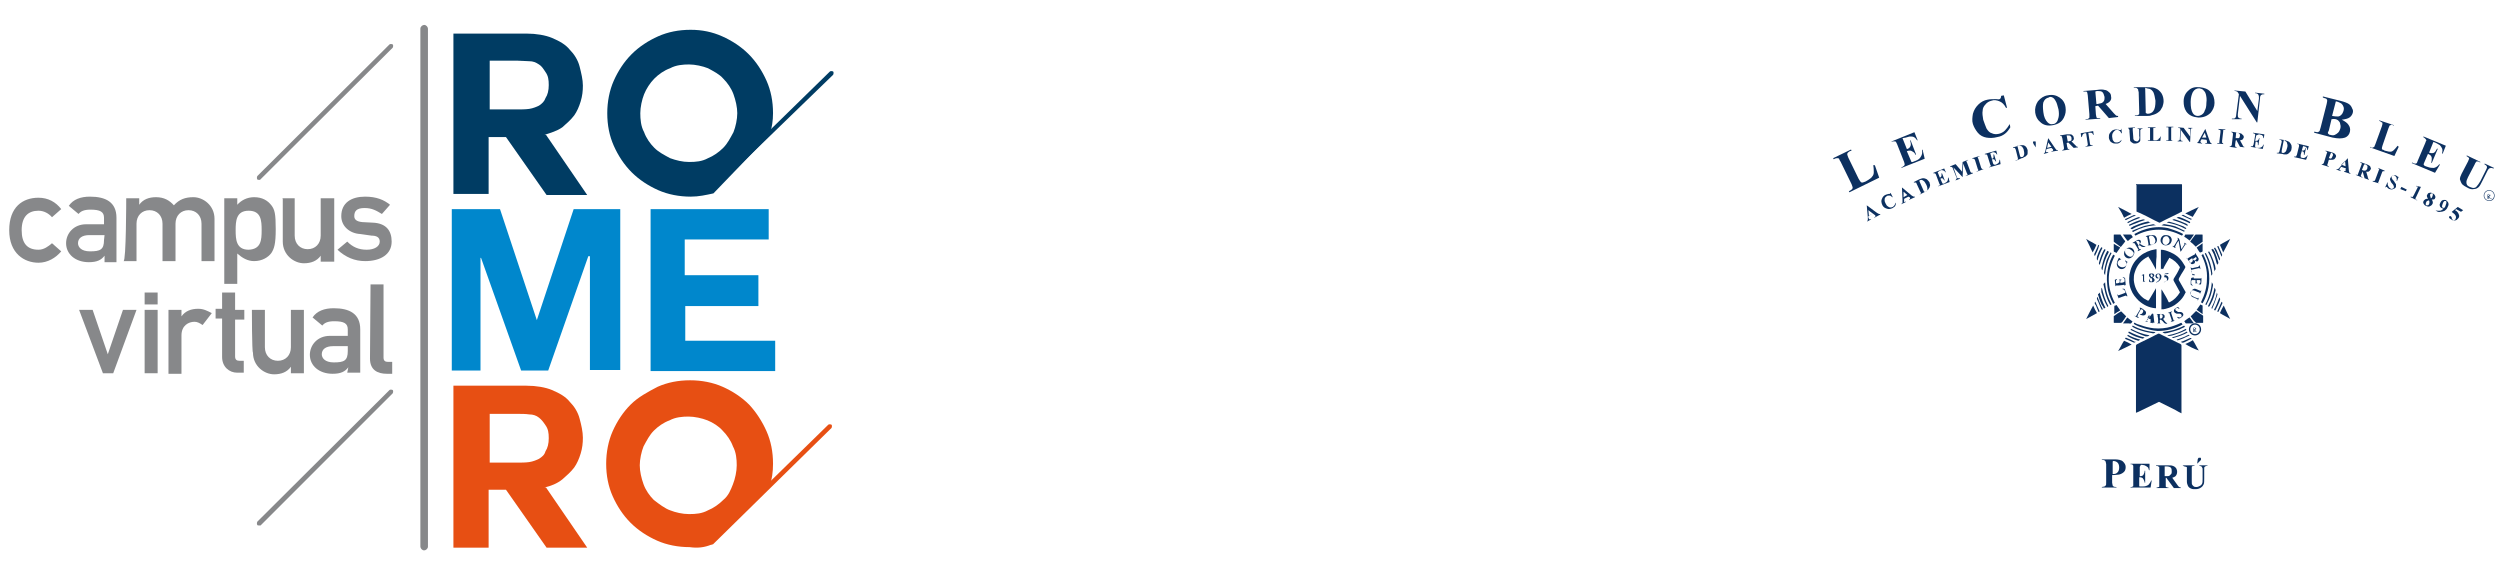<?xml version="1.0" encoding="utf-8"?>
<!-- Generator: Adobe Illustrator 19.1.0, SVG Export Plug-In . SVG Version: 6.00 Build 0)  -->
<svg version="1.1" id="Capa_1" xmlns="http://www.w3.org/2000/svg" xmlns:xlink="http://www.w3.org/1999/xlink" x="0px" y="0px"
	 viewBox="60 5 461.5 104.4" style="enable-background:new 60 5 461.5 104.4;" xml:space="preserve">
<style type="text/css">
	.st0{fill:#87888A;}
	.st1{fill:#0087CC;}
	.st2{fill:#003C63;}
	.st3{fill:#E74F13;}
	.st4{fill:#0C3060;}
	.st5{fill:none;stroke:#0C3060;stroke-width:0.25;stroke-miterlimit:10;}
</style>
<g>
	<path id="XMLID_62_" class="st0" d="M71.3,51.4c-1,1.2-2.5,2.1-4.2,2.1c-2.6,0-5.4-1.7-5.4-6s2.5-6,5.4-6c1.8,0,3.2,0.8,4.2,2.1
		l-1.7,1.5c-0.6-0.7-1.5-1.2-2.5-1.2c-1.9,0-3.1,1.1-3.1,3.6s1.1,3.6,3.1,3.6c1,0,1.8-0.6,2.5-1.2L71.3,51.4z"/>
	<path id="XMLID_59_" class="st0" d="M79.3,52.2L79.3,52.2c-0.6,0.8-1.4,1.2-2.9,1.2c-2.5,0-4.2-1.5-4.2-3.5c0-1.8,1.4-3.5,3.7-3.5
		h3.3v-1.2c0-1.1-0.7-1.5-2.5-1.5c-1.2,0-1.8,0.3-2.2,0.8L72.7,43c0.8-1.2,2.2-1.7,3.9-1.7c2.9,0,4.9,1,4.9,3.9v8.2h-2.2
		C79.3,53.5,79.3,52.2,79.3,52.2z M79.3,48.4h-2.8c-1.4,0-2.1,0.6-2.1,1.5c0,0.7,0.6,1.5,2.2,1.5c1.9,0,2.6-0.3,2.6-2.1L79.3,48.4
		L79.3,48.4z"/>
	<path id="XMLID_57_" class="st0" d="M83.3,41.6h2.4v1.2l0,0c0.7-1,1.8-1.4,3.1-1.4c1.5,0,2.5,0.6,3.3,1.5c1-1.1,2.1-1.5,3.6-1.5
		c1.8,0,3.9,1.5,3.9,4v7.8h-2.4v-6.9c0-1.5-1-2.5-2.4-2.5s-2.4,1-2.4,2.5v6.9H90v-6.9c0-1.5-1-2.5-2.4-2.5s-2.4,1-2.4,2.5v6.9h-2.4
		C83.3,53.3,83.3,41.6,83.3,41.6z"/>
	<path id="XMLID_54_" class="st0" d="M101.4,41.6h2.4v1.2c0.7-0.8,1.8-1.4,3.1-1.4c1.5,0,2.5,0.6,3.2,1.5c0.6,0.8,0.8,1.5,0.8,4.4
		c0,2.8-0.3,3.6-0.8,4.4c-0.6,0.8-1.7,1.5-3.2,1.5c-1.2,0-2.2-0.6-3.1-1.4v5.6h-2.4C101.4,57.4,101.4,41.6,101.4,41.6z M108.3,47.5
		c0-1.8-0.1-3.6-2.4-3.6s-2.4,1.9-2.4,3.6c0,1.7,0.1,3.6,2.4,3.6C108.2,51,108.3,49.3,108.3,47.5z"/>
	<path id="XMLID_52_" class="st0" d="M112.1,41.6h2.3v6.9c0,1.5,1,2.5,2.4,2.5s2.4-1,2.4-2.5v-6.9h2.5v11.7h-2.5v-1.1l0,0
		c-0.7,1-1.8,1.4-3.1,1.4c-1.8,0-3.9-1.5-3.9-4v-7.9L112.1,41.6L112.1,41.6z"/>
	<path id="XMLID_50_" class="st0" d="M124.1,49.6c1,1,2.1,1.5,3.6,1.5c1.4,0,2.4-0.6,2.4-1.5c0-0.8-0.6-1.1-1.5-1.1l-2.1-0.3
		c-1.9-0.1-3.5-1.4-3.5-3.3c0-2.5,1.9-3.6,4.4-3.6c2.1,0,3.5,0.6,4.6,1.5l-1.5,1.7c-1-0.6-1.8-1.1-3.2-1.1c-1.5,0-1.9,0.6-1.9,1.5
		c0,0.6,0.4,1,1.5,1.1l1.9,0.1c2.5,0.1,3.5,1.5,3.5,3.5c0,2.4-2.1,3.6-4.9,3.6c-1.9,0-3.6-0.7-5.1-2.1L124.1,49.6z"/>
	<path id="XMLID_48_" class="st0" d="M74.6,62.2h2.5l2.8,8.2l0,0l2.8-8.2h2.5l-4.3,11.7H79L74.6,62.2z"/>
	<rect id="XMLID_47_" x="86.7" y="59" class="st0" width="2.4" height="2.2"/>
	<rect id="XMLID_46_" x="86.7" y="62.2" class="st0" width="2.4" height="11.7"/>
	<path id="XMLID_43_" class="st0" d="M91.1,62.2h2.4v1.2l0,0c0.7-1,1.8-1.4,3.1-1.4c1,0,1.7,0.4,2.5,0.8L97.4,65
		c-0.6-0.4-1-0.6-1.5-0.6c-1.1,0-2.4,0.7-2.4,2.5V74h-2.4V62.2L91.1,62.2z"/>
	<path id="XMLID_41_" class="st0" d="M101,59h2.4v3.2h1.7V64h-1.7v6.8c0,0.6,0.3,0.8,0.8,0.8h0.8v2.2h-1.2c-1.5,0-2.8-1.1-2.8-2.9
		v-7.1h-1.2V62h1.2C101,62.1,101,59,101,59z"/>
	<path id="XMLID_39_" class="st0" d="M106.5,62.2h2.4v6.9c0,1.5,1,2.5,2.4,2.5s2.4-1,2.4-2.5v-6.9h2.4v11.7h-2.4v-1.2l0,0
		c-0.7,1-1.8,1.4-3.1,1.4c-1.8,0-3.9-1.5-3.9-4C106.5,70,106.5,62.2,106.5,62.2z"/>
	<path id="XMLID_36_" class="st0" d="M124.3,72.8L124.3,72.8c-0.6,0.8-1.4,1.2-2.9,1.2c-2.5,0-4.2-1.5-4.2-3.5
		c0-1.8,1.4-3.5,3.7-3.5h3.3v-1.2c0-1.1-0.7-1.5-2.5-1.5c-1.2,0-1.8,0.3-2.2,0.8l-1.8-1.5c0.8-1.2,2.2-1.7,3.9-1.7
		c2.9,0,4.9,1,4.9,3.9v8h-2.4L124.3,72.8L124.3,72.8z M124.3,68.9h-2.8c-1.4,0-2.1,0.6-2.1,1.5c0,0.7,0.6,1.5,2.2,1.5
		c1.9,0,2.6-0.3,2.6-2.1v-0.9H124.3z"/>
	<path id="XMLID_34_" class="st0" d="M128.4,57.5h2.4V71c0,0.6,0.3,0.8,0.8,0.8h0.8V74h-1c-1.7,0-3.1-0.7-3.1-2.8L128.4,57.5
		L128.4,57.5z"/>
	<g id="XMLID_26_">
		<path id="XMLID_27_" class="st1" d="M143.8,43.6h8.5l6.8,20.5l6.8-20.5h8.6v29.7h-5.6v-21h-0.3l-7.4,21.1h-5l-7.4-20.8h-0.1v20.8
			h-5.3V43.6H143.8z"/>
	</g>
	<g id="XMLID_23_">
		<path id="XMLID_24_" class="st1" d="M186.4,67.9h16.7v5.6h-23V43.6h21.8v5.6h-15.5v6.6H200v5.7h-13.5v6.4
			C186.5,67.9,186.4,67.9,186.4,67.9z"/>
	</g>
	<g id="XMLID_17_">
		<path id="XMLID_18_" class="st0" d="M138.3,106.6c-0.4,0-0.7-0.4-0.7-0.7V10.3c0-0.4,0.4-0.7,0.7-0.7c0.4,0,0.7,0.4,0.7,0.7v95.6
			C139,106.3,138.6,106.6,138.3,106.6z"/>
	</g>
	<g>
		<g id="XMLID_29_">
			<path id="XMLID_30_" class="st2" d="M160.5,29.9h0.3l7.6,11.1h-7.5l-7.5-10.7h-3.2v10.5h-6.5V11.2h13.5c1.8,0,3.5,0.3,4.7,0.8
				c1.4,0.6,2.5,1.2,3.3,2.2c0.8,0.8,1.5,1.9,1.8,3.1c0.3,1.2,0.6,2.4,0.6,3.5c0,1-0.1,1.9-0.4,2.9c-0.3,1-0.7,1.9-1.2,2.6
				c-0.6,0.8-1.4,1.5-2.2,2.2C162.8,29.2,161.7,29.5,160.5,29.9z M155.5,16.2h-5.1v9h5.1c0.7,0,1.5,0,2.2-0.1s1.4-0.4,1.8-0.6
				c0.6-0.4,1-0.8,1.2-1.4c0.4-0.6,0.6-1.4,0.6-2.4s-0.1-1.7-0.6-2.4c-0.4-0.6-0.7-1.1-1.2-1.4c-0.6-0.4-1.1-0.6-1.8-0.6
				S156.3,16.2,155.5,16.2z"/>
		</g>
		<g id="XMLID_13_">
			<path id="XMLID_14_" class="st2" d="M202.1,29.9c0.4-1.4,0.6-2.6,0.6-4c0-2.2-0.4-4.2-1.2-6s-1.9-3.5-3.3-4.9s-3.1-2.5-4.9-3.3
				c-1.8-0.8-3.7-1.2-5.8-1.2c-2.2,0-4.2,0.4-6,1.2s-3.5,1.9-4.9,3.3s-2.5,3.1-3.3,4.9s-1.2,3.9-1.2,6c0,2.2,0.4,4.2,1.2,6
				s1.9,3.5,3.3,4.9c1.4,1.4,3.1,2.5,4.9,3.3c1.8,0.8,3.9,1.2,6,1.2c1.5,0,2.8-0.3,4.2-0.6L202.1,29.9z M183.7,34.2
				c-1.1-0.6-2.1-1.1-2.9-1.9c-0.8-0.8-1.5-1.8-1.9-2.9c-0.6-1.1-0.7-2.4-0.7-3.5s0.3-2.5,0.7-3.5s1.1-2.1,1.9-2.9
				c0.8-0.8,1.8-1.5,2.9-1.9c1.1-0.6,2.4-0.7,3.5-0.7s2.5,0.3,3.5,0.7c1.1,0.6,2.1,1.1,2.8,1.9c0.8,0.8,1.5,1.8,1.9,2.9
				s0.7,2.4,0.7,3.5s-0.3,2.5-0.7,3.5c-0.6,1.1-1.1,2.1-1.9,2.9c-0.8,0.8-1.8,1.5-2.8,1.9c-1.1,0.6-2.2,0.7-3.5,0.7
				C186,34.9,184.8,34.6,183.7,34.2z"/>
		</g>
		<g id="XMLID_7_">
			<path id="XMLID_8_" class="st2" d="M191.6,40.3c-0.1,0-0.3,0-0.3-0.1c-0.1-0.1-0.1-0.4,0-0.6l21.9-21.4c0.1-0.1,0.4-0.1,0.6,0
				c0.1,0.1,0.1,0.4,0,0.6L191.6,40.3L191.6,40.3z"/>
		</g>
	</g>
	<g id="XMLID_5_">
		<path id="XMLID_6_" class="st0" d="M107.8,38.2c-0.1,0-0.3,0-0.3-0.1c-0.1-0.1-0.1-0.4,0-0.6l24.4-24.3c0.1-0.1,0.4-0.1,0.6,0
			c0.1,0.1,0.1,0.4,0,0.6L108,38.2C107.9,38.2,107.8,38.2,107.8,38.2z"/>
	</g>
	<g id="XMLID_3_">
		<path id="XMLID_4_" class="st0" d="M107.8,102c-0.1,0-0.3,0-0.3-0.1c-0.1-0.1-0.1-0.4,0-0.6L131.9,77c0.1-0.1,0.4-0.1,0.6,0
			c0.1,0.1,0.1,0.4,0,0.6L108.1,102C107.9,102,107.8,102,107.8,102z"/>
	</g>
	<g>
		<g id="XMLID_19_">
			<path id="XMLID_20_" class="st3" d="M160.5,95h0.3l7.6,11.1h-7.5l-7.5-10.7h-3.2v10.7h-6.5V76.2h13.5c1.8,0,3.5,0.3,4.7,0.8
				c1.4,0.6,2.5,1.2,3.3,2.2c0.8,0.8,1.5,1.9,1.8,3.1c0.3,1.1,0.6,2.4,0.6,3.5c0,1-0.1,1.9-0.4,2.9c-0.3,1-0.7,1.9-1.2,2.6
				c-0.6,0.8-1.4,1.5-2.2,2.2C162.8,94.3,161.7,94.7,160.5,95z M155.5,81.4h-5.1v9h5.1c0.7,0,1.5,0,2.2-0.1s1.4-0.4,1.8-0.6
				c0.6-0.4,1-0.7,1.2-1.4c0.4-0.6,0.6-1.4,0.6-2.4s-0.1-1.7-0.6-2.4c-0.4-0.6-0.7-1-1.2-1.4s-1.1-0.6-1.8-0.6
				C157,81.4,156.3,81.4,155.5,81.4z"/>
		</g>
		<g id="XMLID_9_">
			<path id="XMLID_10_" class="st3" d="M191.4,105.5l10.7-10.7c0.4-1.4,0.6-2.6,0.6-4.2c0-2.2-0.4-4.2-1.2-6s-1.9-3.5-3.2-4.9
				c-1.4-1.4-3.1-2.5-4.9-3.3c-1.8-0.8-3.9-1.2-6-1.2c-2.2,0-4.2,0.4-6,1.2c-1.9,1-3.6,1.9-5,3.3s-2.5,3.1-3.3,4.9s-1.2,3.9-1.2,6
				c0,2.2,0.4,4.2,1.2,6s1.9,3.5,3.3,4.9s3.1,2.5,4.9,3.3c1.8,0.8,3.9,1.2,6,1.2C188.7,106.2,190,106.1,191.4,105.5z M180.7,97.3
				c-0.8-0.8-1.5-1.8-1.9-2.9s-0.7-2.4-0.7-3.5s0.3-2.5,0.7-3.5c0.6-1.1,1.1-2.1,1.9-2.9c0.8-0.8,1.8-1.5,2.9-1.9
				c1.1-0.6,2.4-0.7,3.5-0.7s2.5,0.3,3.5,0.7c1,0.4,2.1,1.1,2.8,1.9c0.8,0.8,1.5,1.8,1.9,2.9c0.6,1.1,0.7,2.4,0.7,3.5
				s-0.3,2.5-0.7,3.5s-0.8,2.1-1.8,2.9c-0.8,0.8-1.8,1.5-2.8,1.9c-1.1,0.6-2.2,0.7-3.5,0.7c-1.2,0-2.5-0.3-3.5-0.7
				C182.8,98.9,181.6,98,180.7,97.3z"/>
		</g>
		<g id="XMLID_1_">
			<path id="XMLID_2_" class="st3" d="M191.3,105.5c-0.1,0-0.3,0-0.3-0.1c-0.1-0.1-0.1-0.4,0-0.6l21.9-21.4c0.1-0.1,0.4-0.1,0.6,0
				c0.1,0.1,0.1,0.4,0,0.6l-21.9,21.5C191.6,105.5,191.4,105.5,191.3,105.5z"/>
		</g>
	</g>
</g>
<g>
	<g>
		<path class="st4" d="M462.7,81.3c-0.4-0.2-0.8-0.4-1.1-0.6c-1-0.5-2-1-3-1.5c0,0-0.1,0-0.1,0c-1.2,0.6-2.3,1.1-3.5,1.7
			c-0.2,0.1-0.4,0.2-0.7,0.3c0,0,0,0,0-0.1c0-4.1,0-8.2,0-12.3c0-0.1,0.1-0.1,0.1-0.2c1.1-0.6,2.3-1.1,3.4-1.7
			c0.2-0.1,0.4-0.2,0.6-0.3c0,0,0.1,0,0.2,0c1.3,0.6,2.6,1.3,3.9,1.9c0.2,0.1,0.2,0.2,0.2,0.4c0,4,0,8,0,11.9
			C462.7,81.1,462.7,81.1,462.7,81.3z"/>
		<path class="st4" d="M454.3,39c0.2,0,0.4,0,0.6,0c2.6,0,5.1,0,7.7,0c0.2,0,0.2,0,0.2,0.2c0,1.6,0,3.1,0,4.7c0,0.1,0,0.2-0.1,0.2
			c-1.3,0.7-2.7,1.3-4,2c0,0-0.1,0-0.1,0c-1.1-0.5-2.1-1.1-3.2-1.6c-0.3-0.1-0.6-0.3-0.9-0.4c-0.1,0-0.1-0.1-0.1-0.1
			c0-1.6,0-3.2,0-4.8C454.3,39.1,454.3,39.1,454.3,39z"/>
		<path class="st4" d="M458.9,54.8c0-1.3,0-2.5,0-3.7c0.6,0,1.1,0.2,1.6,0.4c1,0.4,1.8,1,2.4,1.9c0.2,0.3,0.3,0.5,0.5,0.8
			c0,0,0,0.1,0,0.2c-0.3,0.6-0.7,1.1-1,1.7c-0.1,0.1-0.1,0.2-0.2,0.4c0,0,0,0.1,0,0.2c0.4,0.7,0.8,1.4,1.2,2.1
			c0.1,0.1,0.1,0.2,0,0.3c-0.3,0.7-0.8,1.3-1.4,1.8c-0.7,0.6-1.4,0.9-2.2,1.1c-0.3,0.1-0.5,0.1-0.8,0.1c0-1.2,0-2.5,0-3.7
			c0.1,0.1,0.1,0.2,0.2,0.3c0.4,0.7,0.8,1.3,1.1,2c0,0.1,0.1,0.1,0.2,0.1c0.8-0.4,1.4-1,1.9-1.8c0,0,0-0.1,0-0.1
			c-0.4-0.7-0.7-1.3-1.1-2c-0.1-0.2-0.1-0.3,0-0.5c0.4-0.6,0.8-1.3,1.1-2c0,0,0-0.1,0-0.1c-0.5-0.8-1.1-1.3-1.9-1.7
			c-0.1,0-0.1,0-0.1,0.1c-0.4,0.7-0.8,1.3-1.1,2C459,54.5,459,54.6,458.9,54.8z"/>
		<path class="st4" d="M458,54.8c0-0.1-0.1-0.1-0.1-0.2c-0.4-0.7-0.8-1.5-1.3-2.2c0-0.1-0.1-0.1-0.1,0c-1.2,0.6-2,1.5-2.4,2.8
			c-0.2,0.5-0.2,1-0.2,1.5c0.1,1.2,0.6,2.3,1.5,3.1c0.3,0.3,0.7,0.5,1.1,0.7c0.1,0,0.1,0,0.2-0.1c0.4-0.7,0.9-1.5,1.3-2.2
			c0,0,0,0,0,0c0,0,0,0,0,0.1c0,1.2,0,2.3,0,3.5c0,0.1,0,0.1-0.1,0.1c-1.2-0.1-2.2-0.6-3.1-1.4c-0.6-0.6-1.1-1.2-1.4-2
			c-0.4-0.9-0.4-1.9-0.3-2.8c0.2-1.1,0.6-2.1,1.4-2.9c0.7-0.8,1.6-1.3,2.6-1.6c0.3-0.1,0.6-0.1,0.9-0.2c0.1,0,0.1,0,0.1,0.1
			c0,0.4,0,0.9,0,1.3C458,53.2,458,54,458,54.8C458,54.7,458,54.7,458,54.8z"/>
		<path class="st4" d="M464.4,63.4c0.3-0.3,0.7-0.7,1-1c0.2,0.2,0.5,0.3,0.7,0.5c0.2,0.1,0.3,0.2,0.5,0.3c0,0,0.1,0.1,0.1,0.1
			c0,0.4,0,0.8,0,1.2c0,0.1,0,0.1-0.1,0.1c-0.4,0-0.8,0-1.2,0c0,0-0.1,0-0.1-0.1C464.9,64.2,464.7,63.8,464.4,63.4
			C464.4,63.4,464.4,63.4,464.4,63.4z"/>
		<path class="st4" d="M452.5,63.4c-0.2,0.2-0.3,0.5-0.5,0.7c-0.1,0.2-0.2,0.3-0.3,0.4c0,0-0.1,0.1-0.2,0.1c-0.4,0-0.8,0-1.2,0
			c-0.1,0-0.1,0-0.1-0.1c0-0.4,0-0.8,0-1.1c0,0,0-0.1,0.1-0.1c0.4-0.3,0.8-0.6,1.2-0.8c0,0,0.1,0,0.1,0
			C451.9,62.8,452.2,63.1,452.5,63.4z"/>
		<path class="st4" d="M451.5,50.6c-0.4-0.3-0.8-0.6-1.2-0.9c0,0-0.1-0.1-0.1-0.1c0-0.4,0-0.8,0-1.2c0-0.1,0-0.1,0.1-0.1
			c0.4,0,0.8,0,1.1,0c0,0,0.1,0,0.1,0.1c0.3,0.4,0.5,0.8,0.8,1.1c0,0,0,0.1,0,0.1C452.1,49.9,451.8,50.2,451.5,50.6
			C451.5,50.5,451.5,50.6,451.5,50.6z"/>
		<path class="st4" d="M464.3,49.6c0.3-0.4,0.6-0.8,0.9-1.2c0,0,0.1-0.1,0.1-0.1c0.4,0,0.8,0,1.2,0c0.1,0,0.1,0,0.1,0.1
			c0,0.4,0,0.8,0,1.2c0,0,0,0.1-0.1,0.1c-0.4,0.3-0.8,0.5-1.1,0.8c0,0-0.1,0.1-0.1,0C465,50.2,464.7,49.9,464.3,49.6
			C464.4,49.6,464.4,49.6,464.3,49.6z"/>
		<path class="st4" d="M466.4,52.1c0.1-0.1,0.2-0.1,0.3-0.2c0.6,1.2,1,2.4,1.1,3.7c0.2,2.3-0.5,4.2-1.2,5.4
			c-0.1-0.1-0.2-0.1-0.3-0.2c0.7-1.4,1.1-2.8,1.1-4.3C467.5,54.9,467.1,53.5,466.4,52.1z"/>
		<path class="st4" d="M463,48.2c-0.1,0.1-0.1,0.2-0.2,0.3c-1.4-0.7-2.8-1.1-4.3-1.1c-1.5,0-3,0.4-4.3,1.1c-0.1-0.1-0.1-0.2-0.2-0.3
			c0.6-0.3,1.1-0.6,1.8-0.8c1.4-0.5,2.9-0.6,4.4-0.3C461.2,47.4,462.6,47.9,463,48.2z"/>
		<path class="st4" d="M453.9,64.8c0-0.1,0.1-0.2,0.1-0.2c0-0.1,0.1,0,0.1,0c0.3,0.2,0.6,0.3,1,0.4c0.8,0.3,1.6,0.5,2.5,0.6
			c1.1,0.1,2.2,0,3.2-0.3c0.6-0.2,1.2-0.4,1.8-0.7c0,0,0,0,0.1,0c0.1,0.1,0.1,0.2,0.2,0.3c-1.4,0.8-3,1.2-4.6,1.2
			C456.9,66,454.6,65.3,453.9,64.8z"/>
		<path class="st4" d="M450.1,52c0.1,0.1,0.2,0.1,0.3,0.2c-1.5,2.9-1.5,5.8,0,8.7c-0.1,0.1-0.2,0.1-0.3,0.2c-0.6-1.1-1-2.2-1.1-3.5
			C448.7,55.2,449.4,53.2,450.1,52z"/>
		<path class="st4" d="M471.7,63.9c-0.6-0.4-1.3-0.7-1.9-1.1c0.2-0.5,0.4-0.9,0.7-1.4C470.9,62.3,471.3,63.1,471.7,63.9
			C471.7,63.9,471.7,63.9,471.7,63.9z"/>
		<path class="st4" d="M469.8,50.2c0.6-0.4,1.3-0.7,1.9-1.1c0,0,0,0,0,0c-0.4,0.8-0.8,1.6-1.3,2.5C470.2,51.1,470,50.6,469.8,50.2z"
			/>
		<path class="st4" d="M445.1,49.1c0.6,0.4,1.3,0.7,1.9,1.1c-0.2,0.5-0.4,0.9-0.7,1.4C445.9,50.7,445.5,49.9,445.1,49.1
			C445.1,49.1,445.1,49.1,445.1,49.1z"/>
		<path class="st4" d="M451,69.8c0.4-0.6,0.7-1.3,1.1-1.9c0.5,0.2,0.9,0.4,1.4,0.7C452.7,69,451.9,69.4,451,69.8
			C451,69.8,451,69.8,451,69.8z"/>
		<path class="st4" d="M463.4,68.5c0.5-0.2,0.9-0.4,1.4-0.7c0.4,0.6,0.7,1.3,1.1,1.9c0,0,0,0,0,0C465,69.4,464.2,69,463.4,68.5z"/>
		<path class="st4" d="M465.9,43.2c-0.3,0.4-0.5,0.9-0.8,1.3c-0.1,0.2-0.2,0.3-0.3,0.5c0,0,0,0.1-0.1,0c-0.4-0.2-0.9-0.4-1.3-0.6
			c0,0,0,0,0,0C464.2,44,465,43.6,465.9,43.2C465.8,43.2,465.8,43.2,465.9,43.2z"/>
		<path class="st4" d="M445.1,63.9c0.4-0.8,0.8-1.6,1.3-2.5c0.2,0.5,0.4,0.9,0.7,1.4C446.4,63.2,445.8,63.5,445.1,63.9
			C445.1,63.9,445.1,63.9,445.1,63.9z"/>
		<path class="st4" d="M451,43.2c0.8,0.4,1.6,0.8,2.5,1.3c-0.5,0.2-0.9,0.4-1.4,0.7C451.8,44.5,451.4,43.8,451,43.2
			C451,43.2,451,43.2,451,43.2z"/>
		<path class="st4" d="M454.6,51.3C454.6,51.3,454.6,51.3,454.6,51.3c0.2-0.2,0.2-0.2,0.1-0.3c-0.2-0.3-0.4-0.7-0.6-1
			c-0.1-0.1-0.1-0.2-0.3-0.1c0,0,0,0-0.1,0c0,0,0-0.1,0-0.1c0.3-0.2,0.6-0.3,0.9-0.5c0.3-0.1,0.6,0,0.6,0.3c0,0.1,0,0.2-0.1,0.3
			c0,0,0,0.1-0.1,0.1c0.2,0.1,0.3,0.2,0.5,0.3c0.2,0.1,0.3,0.2,0.6,0.1c-0.1,0.1-0.2,0.2-0.3,0.2c-0.2,0-0.4,0-0.5-0.1
			c-0.1-0.1-0.2-0.1-0.3-0.2c0,0-0.1,0-0.2,0c-0.1,0-0.1,0.1-0.1,0.2c0.1,0.1,0.1,0.3,0.2,0.4c0,0.1,0.1,0.1,0.2,0.1
			c0,0,0.1,0,0.1,0c0,0,0,0.1,0,0.1c-0.2,0.1-0.4,0.2-0.6,0.3C454.7,51.3,454.7,51.3,454.6,51.3C454.6,51.3,454.6,51.3,454.6,51.3z
			 M455,49.8c0-0.1-0.1-0.2-0.2-0.3c-0.1-0.1-0.3,0-0.4,0c-0.1,0-0.1,0.1,0,0.2c0.1,0.2,0.2,0.3,0.3,0.5c0,0,0.1,0.1,0.1,0.1
			C454.9,50.2,455,50,455,49.8z"/>
		<path class="st4" d="M456.4,50.3C456.4,50.3,456.4,50.3,456.4,50.3c0.3-0.1,0.2-0.2,0.2-0.3c-0.1-0.4-0.1-0.7-0.2-1.1
			c0-0.1,0-0.2-0.2-0.2c0,0,0,0-0.1-0.1c0.1,0,0.2-0.1,0.3-0.1c0.2,0,0.5-0.1,0.7-0.1c0.2,0,0.5,0,0.7,0.1c0.4,0.3,0.5,0.9,0.2,1.3
			c-0.2,0.2-0.5,0.3-0.7,0.4c-0.3,0.1-0.6,0.1-0.9,0.1C456.4,50.4,456.4,50.4,456.4,50.3C456.4,50.3,456.4,50.3,456.4,50.3z
			 M457.1,48.5c-0.1,0-0.2,0-0.3,0.1c-0.1,0-0.1,0.1-0.1,0.2c0,0.2,0.1,0.3,0.1,0.5c0,0.2,0.1,0.5,0.1,0.7c0,0.1,0.1,0.2,0.3,0.2
			c0.5-0.1,0.7-0.4,0.7-0.8C457.8,48.9,457.5,48.5,457.1,48.5z"/>
		<path class="st4" d="M463.6,52.6C463.7,52.6,463.7,52.6,463.6,52.6c0.2,0.2,0.2,0.2,0.4,0c0.3-0.2,0.6-0.3,0.9-0.5
			c0.1,0,0.1-0.1,0.2-0.1c0.1,0,0.1-0.1,0.1-0.2c0,0,0-0.1,0-0.1c0,0,0.1,0,0.1,0.1c0.2,0.3,0.3,0.5,0.5,0.8c0.1,0.1,0.1,0.3,0,0.5
			c-0.1,0.2-0.3,0.2-0.5,0.1c0,0-0.1,0-0.1-0.1c0,0.1,0,0.2,0,0.2c0,0.2-0.1,0.4-0.3,0.4c-0.2,0.1-0.4,0.1-0.5-0.1
			c-0.1-0.2-0.2-0.3-0.4-0.5c-0.1-0.1-0.2-0.3-0.3-0.5C463.6,52.7,463.6,52.7,463.6,52.6z M464.4,53.5
			C464.5,53.5,464.5,53.5,464.4,53.5c0.4-0.1,0.5-0.5,0.3-0.8c0,0-0.1,0-0.1,0c-0.2,0.1-0.3,0.2-0.4,0.3c-0.1,0-0.1,0.1-0.1,0.2
			C464.1,53.4,464.3,53.5,464.4,53.5z M465.5,52.7c0-0.1-0.1-0.2-0.1-0.2c0-0.1-0.1-0.1-0.1,0c-0.1,0.1-0.2,0.1-0.3,0.2
			c-0.2,0.1-0.2,0.1-0.1,0.3c0,0,0,0,0,0c0.1,0.1,0.2,0.1,0.3,0.1C465.4,52.9,465.5,52.8,465.5,52.7z"/>
		<path class="st4" d="M458.2,64.7C458.3,64.7,458.3,64.7,458.2,64.7c0.2-0.1,0.2-0.2,0.2-0.3c0-0.3,0-0.7-0.1-1c0,0,0-0.1,0-0.1
			c0-0.2,0-0.2-0.2-0.3c0,0,0,0,0,0c0,0,0,0,0,0c0.4,0,0.7-0.1,1.1,0c0.2,0,0.3,0.1,0.4,0.3c0,0.2,0,0.4-0.2,0.5
			c-0.1,0-0.1,0.1,0,0.2c0.1,0.1,0.2,0.3,0.3,0.4c0.1,0.1,0.2,0.2,0.4,0.3c-0.1,0.1-0.4,0.1-0.6-0.1c-0.2-0.2-0.3-0.4-0.5-0.5
			c-0.1-0.1-0.1-0.1-0.2-0.1c0,0-0.1,0.1-0.1,0.1c0,0.2,0,0.3,0,0.4c0,0.1,0.1,0.2,0.2,0.2c0,0,0,0,0.1,0c0,0,0,0-0.1,0
			C458.8,64.7,458.5,64.7,458.2,64.7C458.3,64.7,458.3,64.7,458.2,64.7z M458.7,63.2c0,0.2,0,0.3,0,0.4c0,0.2,0,0.2,0.2,0.2
			c0.1,0,0.1,0,0.2-0.1c0.2-0.2,0.2-0.5-0.1-0.7c-0.1,0-0.2,0-0.3,0C458.7,63,458.7,63.1,458.7,63.2z"/>
		<path class="st4" d="M459.8,48.4c0.4,0,0.8,0.1,1,0.5c0.2,0.3,0.1,0.7-0.1,1c-0.2,0.3-0.6,0.4-0.9,0.4c-0.4,0-0.7-0.2-0.9-0.6
			c-0.2-0.5,0.1-1.2,0.7-1.3C459.7,48.4,459.8,48.4,459.8,48.4z M460.5,49.3c0-0.1,0-0.2-0.1-0.3c-0.1-0.2-0.2-0.4-0.5-0.4
			c-0.2,0-0.4,0.1-0.5,0.2c-0.2,0.3-0.3,0.8-0.1,1.1c0.2,0.4,0.7,0.4,0.9,0.1C460.5,49.8,460.5,49.5,460.5,49.3z"/>
		<path class="st4" d="M454,51.6c0,0.5-0.5,1.1-1,1.1c-0.5,0-0.9-0.4-0.9-0.9c0-0.5,0.5-1.1,1-1.1C453.6,50.7,454,51.1,454,51.6z
			 M452.8,50.9c-0.4,0-0.6,0.3-0.5,0.7c0.1,0.4,0.6,0.8,1,0.8c0.3,0,0.6-0.4,0.6-0.7C453.7,51.3,453.2,50.9,452.8,50.9z"/>
		<path class="st4" d="M462.7,51c0.2-0.3,0.3-0.5,0.5-0.8c0.1-0.1,0.1-0.2,0-0.3c0,0,0,0,0-0.1c0,0,0,0,0,0c0.2,0.1,0.4,0.2,0.5,0.3
			c0,0,0,0,0,0c0,0-0.1,0-0.1,0c-0.1-0.1-0.2,0-0.2,0.1c-0.2,0.2-0.3,0.5-0.5,0.7c-0.1,0.2-0.2,0.4-0.3,0.5c0,0-0.1,0-0.1,0.1
			c0,0,0-0.1,0-0.1c-0.1-0.6-0.2-1.2-0.3-1.8c0,0,0-0.1,0-0.1c0,0,0,0-0.1,0c-0.2,0.3-0.4,0.6-0.5,0.9c-0.1,0.1-0.1,0.2,0,0.3
			c0,0,0,0,0,0.1c-0.1,0-0.5-0.3-0.6-0.4c0,0,0,0,0.1,0c0.1,0.1,0.2,0,0.3-0.1c0.2-0.3,0.4-0.7,0.6-1c0.1-0.1,0-0.2,0-0.3
			c0,0,0-0.1-0.1-0.1c0,0,0.1,0,0.1,0c0,0,0,0,0,0c0.3,0.1,0.3,0.3,0.4,0.6c0,0.3,0.1,0.7,0.2,1C462.6,50.8,462.7,50.9,462.7,51
			C462.7,51,462.7,51,462.7,51z"/>
		<path class="st4" d="M463.2,65.1c0,0.1,0.1,0.2,0.2,0.2c-0.3,0.2-0.7,0.3-1,0.5c-0.8,0.3-1.6,0.5-2.4,0.7c0,0-0.1,0-0.1,0
			c-0.3,0.1-0.5,0-0.7-0.2c0,0,0,0,0,0c0.7-0.1,1.4-0.2,2.1-0.4C461.8,65.7,462.5,65.5,463.2,65.1z"/>
		<path class="st4" d="M453.6,65.3c0-0.1,0.1-0.2,0.1-0.2c1.3,0.7,2.7,1.1,4.2,1.2c-0.1,0.2-0.5,0.3-0.6,0.2
			c-0.6-0.1-1.2-0.2-1.8-0.4C454.8,65.9,454.2,65.7,453.6,65.3C453.6,65.4,453.6,65.4,453.6,65.3z"/>
		<path class="st4" d="M453.6,47.6c0.2-0.1,0.5-0.2,0.7-0.3c0.5-0.2,1-0.4,1.6-0.6c0.5-0.1,1-0.2,1.5-0.3c0.1,0,0.1,0,0.2,0
			c0.1,0.1,0.2,0.1,0.4,0.2c-0.1,0-0.2,0-0.3,0c-1.3,0.1-2.6,0.5-3.7,1.1C453.7,47.9,453.7,47.9,453.6,47.6
			C453.6,47.7,453.6,47.7,453.6,47.6z"/>
		<path class="st4" d="M463.3,47.6c-0.1,0.2-0.1,0.2-0.3,0.1c-0.8-0.4-1.6-0.7-2.4-0.9c-0.5-0.1-1-0.1-1.5-0.2c0,0-0.1,0-0.1,0
			c0.2-0.1,0.4-0.3,0.7-0.2c0.6,0.1,1.3,0.2,1.9,0.4C462.2,47.1,462.7,47.3,463.3,47.6C463.2,47.6,463.3,47.6,463.3,47.6z"/>
		<path class="st4" d="M451.9,64.7c0.3-0.4,0.5-0.7,0.8-1.1c0,0,0.1,0.1,0.1,0.1c0.3,0.2,0.5,0.4,0.8,0.6c0.1,0,0.1,0.1,0,0.1
			c-0.1,0.3-0.3,0.4-0.6,0.3C452.7,64.7,452.3,64.7,451.9,64.7C452,64.7,451.9,64.7,451.9,64.7z"/>
		<path class="st4" d="M451.9,48.3c0.1,0,0.2,0,0.2,0c0.4,0,0.8,0,1.2,0c0.1,0,0.1,0,0.2,0.1c0,0.1,0.1,0.2,0.2,0.3c0,0,0,0.1,0,0.1
			c-0.3,0.2-0.6,0.4-0.9,0.7C452.4,49.1,452.2,48.7,451.9,48.3z"/>
		<path class="st4" d="M465,64.7c-0.3,0-0.6,0-0.8,0c-0.2,0-0.4,0-0.6,0c-0.1,0-0.1,0-0.2-0.1c0-0.1-0.1-0.2-0.2-0.3
			c0.3-0.2,0.6-0.5,1-0.7C464.4,63.9,464.7,64.3,465,64.7z"/>
		<path class="st4" d="M465,48.3c-0.3,0.4-0.5,0.8-0.8,1.1c-0.3-0.2-0.6-0.5-1-0.7c0.1-0.1,0.1-0.3,0.2-0.4c0,0,0,0,0.1,0
			C464,48.3,464.5,48.3,465,48.3z"/>
		<path class="st4" d="M451.4,50.7c-0.2,0.3-0.5,0.7-0.7,1c-0.1-0.1-0.2-0.1-0.4-0.2c0,0-0.1-0.1-0.1-0.1c0-0.5,0-0.9,0-1.4
			c0,0,0,0,0,0C450.6,50.2,451,50.5,451.4,50.7z"/>
		<path class="st4" d="M465.5,62.2c0.2-0.3,0.5-0.7,0.7-1c0.1,0.1,0.2,0.1,0.4,0.2c0,0,0,0.1,0,0.1c0,0.5,0,1,0,1.5
			C466.2,62.7,465.9,62.5,465.5,62.2z"/>
		<path class="st4" d="M468.2,55.9c0-0.7-0.2-1.4-0.4-2.1c-0.2-0.7-0.5-1.4-0.8-2c0.1,0,0.1-0.1,0.2-0.1c0.1,0.2,0.2,0.4,0.3,0.6
			c0.4,0.8,0.6,1.6,0.8,2.5c0,0.2,0.1,0.5,0.1,0.7c0,0,0,0,0,0.1C468.4,55.6,468.3,55.8,468.2,55.9
			C468.2,55.9,468.2,55.9,468.2,55.9z"/>
		<path class="st4" d="M467.3,61.3c-0.1,0-0.1-0.1-0.2-0.1c0.7-1.3,1.1-2.7,1.2-4.1c0.1,0.2,0.3,0.4,0.2,0.7
			c-0.1,0.6-0.2,1.1-0.4,1.7C467.9,60.1,467.6,60.7,467.3,61.3C467.3,61.3,467.3,61.3,467.3,61.3z"/>
		<path class="st4" d="M465.5,50.7c0.4-0.3,0.7-0.5,1.1-0.8c0,0,0,0.1,0,0.1c0,0.4,0,0.9,0,1.3c0,0.1,0,0.1-0.1,0.2
			c-0.1,0-0.2,0.1-0.3,0.1c0,0-0.1,0-0.1,0C465.9,51.4,465.7,51,465.5,50.7z"/>
		<path class="st4" d="M449.6,51.6c0.1,0,0.1,0.1,0.2,0.1c-0.7,1.3-1.1,2.7-1.2,4.1c-0.1-0.2-0.2-0.3-0.2-0.5
			c0.1-0.8,0.3-1.6,0.5-2.3C449.1,52.6,449.3,52.1,449.6,51.6C449.5,51.7,449.6,51.7,449.6,51.6z"/>
		<path class="st4" d="M450.3,63c0-0.5,0-0.9,0-1.3c0-0.2,0-0.3,0.2-0.3c0.1,0,0.1-0.1,0.2-0.1c0.2,0.3,0.5,0.7,0.7,1
			C451,62.5,450.6,62.8,450.3,63z"/>
		<path class="st4" d="M448.6,57.1c0.1,1.5,0.5,2.8,1.2,4.1c-0.1,0-0.1,0.1-0.2,0.1c0,0-0.1-0.1-0.1-0.1c-0.4-0.7-0.7-1.5-0.9-2.3
			c-0.1-0.5-0.2-0.9-0.3-1.4c0,0,0-0.1,0-0.1C448.5,57.3,448.5,57.2,448.6,57.1z"/>
		<path class="st4" d="M455,63c0,0,0.1,0,0.1,0c0.3,0,0.4-0.2,0.5-0.4c0.1-0.2,0-0.4-0.2-0.5c-0.1,0-0.1,0-0.2,0
			c-0.2,0.3-0.3,0.6-0.5,0.9c0,0.1-0.1,0.2-0.1,0.3c-0.1,0.1,0,0.2,0.1,0.2c0,0,0.1,0,0.1,0.1c0,0,0,0-0.1,0.1
			c-0.2-0.1-0.5-0.3-0.7-0.4c0,0,0.1,0,0.1,0c0.2,0.1,0.2,0.1,0.3-0.1c0.2-0.3,0.4-0.7,0.6-1c0.1-0.1,0.1-0.2,0-0.3c0,0,0,0,0-0.1
			c0,0,0.1,0,0.1,0c0.3,0.1,0.6,0.3,0.8,0.5c0.3,0.2,0.3,0.5,0.2,0.7c-0.1,0.2-0.4,0.3-0.7,0.2C455.1,63.1,455,63.1,455,63
			C455,63,455,63,455,63z"/>
		<path class="st4" d="M466.4,58.6c-0.1,0.2-0.2,0.5-0.3,0.7c0,0,0,0,0,0c0,0,0-0.1,0-0.1c0-0.1,0-0.1-0.1-0.2
			c-0.4-0.1-0.7-0.3-1.1-0.4c-0.2-0.1-0.4,0.1-0.5,0.3c-0.1,0.2-0.1,0.4,0.1,0.6c0.1,0.1,0.3,0.2,0.5,0.3c0.1,0.1,0.3,0.1,0.5,0.2
			c0.2,0.1,0.3,0.1,0.4-0.1c0,0.1-0.1,0.5-0.2,0.6c0,0,0-0.1,0-0.1c0-0.1,0-0.2-0.1-0.2c-0.2-0.1-0.5-0.2-0.7-0.3
			c-0.4-0.1-0.5-0.4-0.5-0.7c0-0.2,0.1-0.5,0.3-0.7c0.1-0.1,0.3-0.2,0.4-0.2c0.1,0,0.2,0,0.4,0.1c0.2,0.1,0.5,0.2,0.7,0.3
			C466.2,58.7,466.3,58.7,466.4,58.6C466.3,58.6,466.3,58.6,466.4,58.6C466.4,58.6,466.4,58.6,466.4,58.6z"/>
		<path class="st4" d="M464.9,56.1c0,0,0,0.1,0,0.1c0,0.1,0,0.1,0.1,0.2c0.2,0,0.4,0,0.5,0c0.2,0,0.5,0,0.7,0c0.1,0,0.2,0,0.2-0.2
			c0,0,0,0,0,0c0,0.4,0,0.9-0.1,1.3c-0.1,0-0.2,0-0.3,0c0,0,0,0-0.1,0c0,0,0-0.1,0-0.1c0.2,0,0.3-0.2,0.3-0.4c0-0.3,0-0.3-0.3-0.3
			c-0.1,0-0.2,0-0.3,0c-0.1,0-0.1,0-0.1,0.1c0,0.1,0,0.2,0,0.2c0,0.1,0,0.2,0.1,0.2c0,0,0,0,0.1,0.1c0,0-0.1,0-0.1,0
			c-0.1,0-0.2,0-0.3,0c-0.1,0-0.1,0-0.2,0c0,0,0,0,0,0c0,0,0.1,0,0.1,0c0.1,0,0.1-0.1,0.1-0.2c0-0.1,0-0.2,0-0.3
			c0-0.1,0-0.1-0.1-0.1c-0.2,0-0.3,0-0.5,0c-0.1,0-0.2,0.1-0.2,0.2c0,0.1,0,0.3,0,0.4c0,0.1,0.1,0.2,0.2,0.3c0,0,0.1,0,0.1,0.1
			c0,0,0,0,0,0c0,0-0.1,0-0.1,0c-0.1,0-0.1,0-0.2-0.1c-0.1,0-0.1-0.1-0.1-0.2c0-0.4,0-0.7,0.1-1.1C464.8,56.3,464.8,56.2,464.9,56.1
			C464.9,56.1,464.9,56.1,464.9,56.1z"/>
		<path class="st4" d="M452.2,57.8c0,0,0-0.1,0-0.1c0-0.1-0.1-0.2-0.2-0.1c-0.3,0-0.6,0.1-0.9,0.1c-0.1,0-0.3,0-0.4,0
			c-0.1,0-0.2,0.1-0.2,0.2c0,0,0,0,0,0.1c0,0,0-0.1,0-0.1c0-0.4-0.1-0.8-0.1-1.2c0,0,0-0.1,0.1-0.1c0.1,0,0.2,0,0.2-0.1
			c0,0,0,0,0.1,0c0,0,0,0.1,0,0.1c-0.2,0.1-0.2,0.2-0.2,0.4c0,0.1,0,0.1,0,0.2c0,0.1,0,0.1,0.1,0.1c0.2,0,0.3,0,0.5-0.1
			c0,0,0.1-0.1,0.1-0.1c0-0.1,0-0.2,0-0.3c0-0.1-0.1-0.2-0.2-0.2c0,0,0,0-0.1,0c0,0,0,0,0.1,0c0.1,0,0.3,0,0.4,0c0,0,0,0,0.1,0
			c0,0,0,0.1,0,0.1c-0.1,0-0.2,0.1-0.2,0.1c0,0.1,0,0.3,0,0.4c0,0,0.1,0,0.1,0c0.2,0,0.3,0,0.5-0.1c0.1,0,0.2-0.1,0.2-0.2
			c0-0.1,0-0.2,0-0.3c0-0.2-0.1-0.3-0.3-0.3c0,0,0-0.1-0.1-0.1c0,0,0.1,0,0.1,0c0,0,0,0,0.1,0c0.3,0.1,0.3,0.1,0.3,0.3
			c0,0.4,0.1,0.7,0.1,1.1C452.2,57.7,452.2,57.8,452.2,57.8C452.2,57.8,452.2,57.8,452.2,57.8z"/>
		<path class="st4" d="M457.5,64.7c-0.2-0.1-0.5-0.1-0.7-0.2c0,0,0,0,0,0c0,0,0.1,0,0.1,0c0.1,0,0.1,0,0.1-0.1c0-0.1,0-0.3,0-0.4
			c0-0.1,0-0.1-0.1-0.1c-0.1,0-0.2-0.1-0.3-0.1c0,0-0.1,0-0.1,0c-0.1,0.1-0.2,0.2-0.2,0.4c-0.1,0.1,0,0.1,0.1,0.1c0,0,0,0,0.1,0.1
			c0,0-0.1,0-0.1,0c-0.2,0-0.3-0.1-0.4-0.1c0,0,0,0-0.1,0c0,0,0.1,0,0.1,0c0.1,0,0.2-0.1,0.3-0.1c0.3-0.4,0.6-0.8,0.9-1.2
			c0-0.1,0.1-0.1,0.2-0.1c0,0,0.1,0,0.1,0.1c0.1,0.5,0.1,1.1,0.2,1.6C457.3,64.5,457.3,64.5,457.5,64.7
			C457.5,64.6,457.5,64.6,457.5,64.7C457.5,64.7,457.5,64.7,457.5,64.7z M456.4,63.6c0.1,0,0.2,0.1,0.3,0.1c0.1,0,0.1,0,0.1-0.1
			c0,0,0,0,0-0.1c0-0.1,0-0.3-0.1-0.4c0,0,0,0,0,0C456.7,63.3,456.6,63.4,456.4,63.6z"/>
		<path class="st4" d="M467.6,51.5c0.1,0,0.2-0.1,0.2-0.1c0.1,0.2,0.2,0.3,0.3,0.5c0.3,0.7,0.6,1.4,0.8,2.1c0,0.2,0.1,0.4,0.1,0.6
			c0,0,0,0.1,0,0.1c-0.1,0.1-0.1,0.2-0.2,0.4C468.6,53.7,468.2,52.5,467.6,51.5z"/>
		<path class="st4" d="M453.3,65.9c0-0.1,0.1-0.1,0.1-0.2c1.1,0.6,2.2,1,3.4,1.2c-0.2,0.2-0.4,0.2-0.7,0.2
			C455.2,66.8,454.3,66.4,453.3,65.9C453.3,65.9,453.3,65.9,453.3,65.9C453.3,65.9,453.3,65.9,453.3,65.9z"/>
		<path class="st4" d="M467.6,61.5c0.6-1.1,1-2.2,1.2-3.4c0.1,0.2,0.2,0.3,0.2,0.5c-0.2,0.8-0.4,1.6-0.8,2.3
			c-0.1,0.2-0.2,0.4-0.3,0.6c-0.1,0.1-0.1,0.1-0.2,0.1C467.7,61.6,467.6,61.6,467.6,61.5z"/>
		<path class="st4" d="M453.3,47.1c0.2-0.1,0.4-0.2,0.5-0.3c0.7-0.3,1.4-0.6,2.2-0.8c0.2,0,0.3-0.1,0.5-0.1c0,0,0.1,0,0.1,0
			c0.1,0.1,0.2,0.1,0.4,0.2c-0.2,0-0.3,0-0.4,0.1c-1,0.2-2,0.5-3,1.1c-0.1,0-0.1,0-0.1,0C453.3,47.2,453.3,47.1,453.3,47.1z"/>
		<path class="st4" d="M451.6,52.9C451.6,52.9,451.6,52.9,451.6,52.9c-0.4,0-0.6,0.3-0.7,0.6c0,0.3,0.1,0.5,0.4,0.7
			c0.3,0.2,0.7,0.2,1,0c0.3-0.2,0.4-0.6,0.1-0.9c0,0,0,0-0.1-0.1c0,0,0,0,0-0.1c0,0,0,0,0.1,0c0.1,0.1,0.2,0.2,0.3,0.2
			c0,0,0,0,0,0.1c-0.1,0.4-0.2,0.7-0.4,1c-0.5,0.5-1.3,0.3-1.5-0.4c-0.1-0.3,0-0.6,0.1-0.9c0.1-0.1,0.1-0.3,0.2-0.4
			c0,0,0-0.1,0.1-0.1C451.4,52.8,451.5,52.8,451.6,52.9C451.6,52.9,451.6,52.9,451.6,52.9z"/>
		<path class="st4" d="M460.1,66.9c1.2-0.2,2.4-0.6,3.4-1.2c0,0,0,0,0,0c0,0.1,0.1,0.1,0.1,0.2c-0.1,0.1-0.2,0.1-0.4,0.2
			c-0.6,0.3-1.2,0.5-1.8,0.7c-0.3,0.1-0.6,0.2-0.9,0.2c0,0-0.1,0-0.2,0C460.2,67,460.1,66.9,460.1,66.9z"/>
		<path class="st4" d="M463.6,47.1c-0.1,0.2-0.1,0.2-0.3,0.1c-0.7-0.4-1.5-0.7-2.3-0.9c-0.3-0.1-0.6-0.1-0.9-0.2c0,0,0,0-0.1,0
			c0.2-0.2,0.4-0.2,0.7-0.1c0.8,0.2,1.6,0.5,2.4,0.8C463.2,46.9,463.4,47,463.6,47.1z"/>
		<path class="st4" d="M449,51.3c0.1,0,0.1,0.1,0.2,0.1c0,0,0,0,0.1,0.1c-0.6,1.1-1,2.2-1.2,3.4c-0.2-0.2-0.2-0.5-0.1-0.7
			C448.2,53.2,448.5,52.2,449,51.3C449,51.3,449,51.3,449,51.3z"/>
		<path class="st4" d="M449.2,61.5C449.2,61.5,449.2,61.5,449.2,61.5c-0.2,0.2-0.2,0.2-0.3-0.1c-0.4-0.7-0.7-1.5-0.9-2.2
			c-0.1-0.2-0.1-0.4-0.1-0.6c0-0.1,0-0.2,0-0.3c0-0.1,0.1-0.1,0.1-0.2C448.3,59.3,448.6,60.4,449.2,61.5z"/>
		<path class="st4" d="M462.1,62.6c0.2,0,0.3,0,0.5,0c0.4,0.1,0.6,0.5,0.3,0.8c-0.2,0.2-0.4,0.4-0.7,0.4c-0.1,0-0.3-0.2-0.3-0.3
			c0,0,0,0,0,0c0,0,0.1,0,0.1,0c0.1,0,0.2,0.1,0.3,0.1c0.2,0,0.3,0,0.4-0.2c0.1-0.2,0-0.4-0.3-0.5c-0.2,0-0.3,0-0.5,0
			c-0.1,0-0.2,0-0.3-0.1c-0.3-0.1-0.4-0.5-0.2-0.7c0.1-0.2,0.4-0.3,0.6-0.4c0,0,0.1,0,0.1,0c0.1,0.1,0.1,0.1,0.2,0.2c0,0,0,0,0,0.1
			c0,0-0.1,0-0.1,0c0,0-0.1-0.1-0.1-0.1c-0.1-0.1-0.3,0-0.4,0c-0.1,0.1-0.2,0.1-0.1,0.3c0,0.1,0.1,0.2,0.2,0.2
			C462,62.6,462.1,62.6,462.1,62.6C462.1,62.6,462.1,62.6,462.1,62.6z"/>
		<path class="st4" d="M457.4,56.2c0.1,0.1,0.1,0.1,0.2,0.2c0.1,0.1,0.2,0.3,0.1,0.4c0,0.2-0.2,0.2-0.3,0.3c-0.1,0-0.2,0-0.4,0
			c-0.2,0-0.3-0.1-0.3-0.3c0-0.1,0-0.3,0.2-0.4c0,0,0.1,0,0.1-0.1c0,0,0,0-0.1-0.1c-0.1-0.1-0.2-0.2-0.2-0.4c0-0.2,0.1-0.3,0.3-0.3
			c0.1,0,0.2,0,0.4,0c0.1,0,0.2,0.1,0.3,0.3C457.6,56,457.6,56.1,457.4,56.2C457.4,56.2,457.4,56.2,457.4,56.2z M457.1,57
			c0.1,0,0.2-0.1,0.2-0.2c0-0.1,0-0.3-0.1-0.4c-0.2-0.2-0.3-0.1-0.4,0.1C456.8,56.8,457,57,457.1,57z M457.4,55.9
			c0-0.2-0.2-0.3-0.3-0.3c-0.1,0.1-0.2,0.2-0.1,0.3c0,0.1,0.2,0.3,0.3,0.3C457.3,56.1,457.4,56,457.4,55.9
			C457.4,55.9,457.4,55.9,457.4,55.9z"/>
		<path class="st4" d="M451.1,60.1c-0.1-0.3-0.2-0.5-0.3-0.8c0,0,0,0,0,0c0,0,0.1,0,0.1,0.1c0,0.1,0.1,0.1,0.2,0.1
			c0.4-0.1,0.8-0.3,1.1-0.4c0.2-0.1,0.2-0.1,0.1-0.3c0-0.1-0.1-0.2-0.1-0.2c-0.1-0.1-0.2-0.2-0.3-0.2c0,0-0.1,0-0.1-0.1
			c0,0,0.1,0,0.1,0c0.3,0,0.3,0,0.4,0.3c0.1,0.3,0.3,0.6,0.4,1c0,0,0,0.1,0,0.1c0,0-0.1,0-0.1,0c-0.1-0.1-0.1-0.2-0.3-0.1
			c-0.4,0.1-0.8,0.3-1.1,0.4C451.2,59.8,451.2,59.8,451.1,60.1C451.2,60,451.2,60.1,451.1,60.1C451.2,60.1,451.1,60.1,451.1,60.1z"
			/>
		<path class="st4" d="M465.2,55.8c-0.1,0-0.2,0-0.4,0c0,0-0.1,0-0.1-0.1c-0.1-0.4-0.2-0.8-0.3-1.3c0,0,0,0,0-0.1
			c0,0.1,0.1,0.1,0.1,0.1c0,0.1,0.1,0.1,0.2,0.1c0.3-0.1,0.6-0.1,0.9-0.2c0.1,0,0.2,0,0.2-0.1c0.2,0,0.2-0.1,0.2-0.3c0,0,0,0,0,0
			c0.1,0,0.2,0.7,0.2,0.8c0,0-0.1-0.1-0.1-0.1c0-0.1-0.1-0.1-0.2-0.1c-0.3,0.1-0.6,0.1-0.9,0.2c-0.1,0-0.3,0.1-0.4,0.1
			c-0.1,0-0.1,0.1-0.1,0.2c0,0.1,0,0.2,0.1,0.3c0,0.2,0.1,0.3,0.3,0.3C465.2,55.7,465.2,55.7,465.2,55.8
			C465.2,55.7,465.2,55.7,465.2,55.8z"/>
		<path class="st4" d="M460.9,67.3c1-0.3,2-0.6,2.8-1.1c0,0.1,0.1,0.1,0.1,0.2c-0.2,0.1-0.4,0.2-0.6,0.3c-0.7,0.3-1.3,0.5-2,0.7
			c0,0-0.1,0-0.1,0C461.2,67.4,461.1,67.4,460.9,67.3z"/>
		<path class="st4" d="M455.9,67.3c-0.1,0.1-0.2,0.1-0.3,0.2c0,0-0.1,0-0.1,0c-0.9-0.2-1.7-0.5-2.5-1c0,0-0.1,0-0.1-0.1
			c0-0.1,0.1-0.2,0.1-0.2C454,66.7,454.9,67.1,455.9,67.3z"/>
		<path class="st4" d="M469.3,53.9c-0.2-0.5-0.3-1.1-0.5-1.6c-0.1-0.4-0.3-0.7-0.5-1.1c-0.1-0.1-0.1-0.2,0.1-0.2c0,0,0.1,0,0.1-0.1
			c0.1,0.2,0.2,0.3,0.3,0.5c0.3,0.7,0.5,1.3,0.7,2c0,0.1,0,0.1,0,0.2C469.3,53.8,469.3,53.9,469.3,53.9z"/>
		<path class="st4" d="M469.2,59c0.1,0.2,0.2,0.3,0.1,0.5c-0.3,0.8-0.5,1.6-0.9,2.4c0,0,0,0,0,0.1c-0.2-0.1-0.2-0.1-0.1-0.3
			c0.4-0.8,0.7-1.6,0.9-2.5C469.2,59.1,469.2,59.1,469.2,59C469.2,59.1,469.2,59,469.2,59z"/>
		<path class="st4" d="M463.9,46.5c-0.1,0.1-0.1,0.2-0.1,0.2c-0.9-0.5-1.8-0.8-2.8-1.1c0.2-0.1,0.3-0.2,0.5-0.1
			c0.7,0.2,1.4,0.5,2.1,0.8C463.7,46.4,463.8,46.5,463.9,46.5z"/>
		<path class="st4" d="M453.1,46.7c0-0.1-0.1-0.1-0.1-0.2c0.1,0,0.1-0.1,0.2-0.1c0.8-0.4,1.5-0.7,2.4-0.9c0,0,0.1,0,0.1,0
			c0.1,0,0.2,0.1,0.3,0.1c-0.5,0.2-1,0.3-1.4,0.5C454,46.3,453.6,46.5,453.1,46.7z"/>
		<path class="st4" d="M447.6,59c0.1,0.4,0.2,0.7,0.3,1c0.2,0.6,0.4,1.1,0.7,1.7c0.1,0.1,0.1,0.1-0.1,0.2c0,0-0.1,0-0.1,0.1
			c-0.1-0.2-0.2-0.5-0.4-0.7c-0.3-0.6-0.5-1.2-0.7-1.9c0,0,0-0.1,0-0.1C447.5,59.2,447.5,59.1,447.6,59z"/>
		<path class="st4" d="M448.5,51c0.1,0,0.1,0.1,0.2,0.1c-0.5,0.9-0.8,1.8-1.1,2.8c-0.1-0.1-0.2-0.3-0.1-0.5c0.2-0.8,0.5-1.6,0.9-2.3
			C448.4,51.1,448.4,51.1,448.5,51z"/>
		<path class="st4" d="M458,57.1C458.1,57.1,458.1,57.1,458,57.1c0.5-0.2,0.7-0.5,0.7-1c0-0.1,0-0.3-0.1-0.4c0-0.1-0.1-0.1-0.2-0.1
			c-0.1,0-0.2,0.1-0.2,0.1c-0.1,0.2-0.1,0.3,0.1,0.5c0.1,0.1,0.2,0.1,0.2,0.1c0,0.1-0.2,0.1-0.3,0.1c-0.3-0.1-0.4-0.5-0.2-0.7
			c0.1-0.2,0.4-0.2,0.6-0.2c0.2,0.1,0.4,0.3,0.4,0.5c0,0.5-0.3,0.9-0.8,1.1C458.2,57.1,458.1,57.2,458,57.1
			C458.1,57.2,458,57.1,458,57.1z"/>
		<path class="st4" d="M461.5,64.2c-0.3,0.1-0.5,0.2-0.8,0.2c0,0,0,0,0,0c0,0,0,0,0.1-0.1c0.1,0,0.1-0.1,0.1-0.2
			c-0.1-0.4-0.3-0.8-0.4-1.2c0-0.1-0.1-0.2-0.2-0.1c0,0,0,0-0.1,0c0,0,0,0,0.1-0.1c0.2-0.1,0.4-0.1,0.6-0.2c0,0,0.1,0,0.1,0
			c0,0-0.1,0.1-0.1,0.1c-0.1,0-0.1,0.1-0.1,0.2c0.1,0.4,0.3,0.8,0.4,1.2C461.2,64.1,461.2,64.2,461.5,64.2
			C461.4,64.1,461.4,64.1,461.5,64.2C461.4,64.1,461.4,64.1,461.5,64.2z"/>
		<path class="st4" d="M447.2,59.8c0.3,0.8,0.6,1.6,1,2.3c-0.1,0-0.2,0.1-0.2,0.1c-0.1-0.2-0.2-0.4-0.3-0.6c-0.2-0.5-0.4-1-0.6-1.4
			c0-0.1,0-0.1,0-0.2C447.1,60,447.1,59.9,447.2,59.8z"/>
		<path class="st4" d="M447.2,53.1c-0.2-0.2-0.1-0.4-0.1-0.7c0.2-0.6,0.4-1.1,0.7-1.6c0.1-0.2,0.1-0.2,0.2-0.1c0,0,0.1,0,0.1,0.1
			C447.7,51.6,447.4,52.3,447.2,53.1z"/>
		<path class="st4" d="M461.8,45.2c0.2-0.1,0.3-0.2,0.6-0.1c0.6,0.2,1.2,0.5,1.8,0.8c0.1,0.1,0.1,0.1,0.1,0.2c0,0,0,0.1-0.1,0.1
			C463.4,45.8,462.6,45.5,461.8,45.2z"/>
		<path class="st4" d="M461.8,67.7c0.6-0.2,1.2-0.4,1.8-0.7c0.1-0.1,0.3-0.1,0.4-0.2c0.1,0,0.1,0,0.1,0c0.1,0.2,0.1,0.2-0.1,0.2
			c-0.6,0.3-1.2,0.6-1.9,0.8c0,0-0.1,0-0.1,0C462,67.9,461.9,67.8,461.8,67.7z"/>
		<path class="st4" d="M455.1,45.2c-0.8,0.3-1.6,0.6-2.3,1c0,0,0,0,0,0c-0.1-0.2-0.1-0.2,0.1-0.3c0.6-0.3,1.2-0.6,1.8-0.8
			c0,0,0.1,0,0.1,0c0,0,0,0,0.1,0C454.9,45.1,455,45.2,455.1,45.2z"/>
		<path class="st4" d="M455.1,67.7c-0.1,0.1-0.2,0.1-0.3,0.2c0,0-0.1,0-0.1,0c-0.7-0.2-1.4-0.5-2-0.9c0,0,0,0,0,0c0,0,0,0,0,0
			c0-0.1,0.1-0.1,0.1-0.2C453.5,67.2,454.3,67.5,455.1,67.7z"/>
		<path class="st4" d="M468.7,62.2c0.4-0.7,0.7-1.5,1-2.3c0.1,0.2,0.2,0.3,0.1,0.5c-0.2,0.6-0.5,1.2-0.8,1.8c0,0,0,0.1-0.1,0.1
			c0,0-0.1,0-0.1,0C468.8,62.2,468.8,62.2,468.7,62.2z"/>
		<path class="st4" d="M468.7,50.8c0.1,0,0.1-0.1,0.2-0.1c0.1,0.2,0.2,0.3,0.3,0.5c0.2,0.5,0.4,1,0.6,1.5c0.1,0.2-0.1,0.3-0.1,0.4
			C469.4,52.3,469.1,51.6,468.7,50.8z"/>
		<path class="st4" d="M459.5,56.1c0-0.1,0.1-0.2,0.1-0.4c0,0,0-0.1,0-0.1c0,0,0-0.1,0.1-0.1c0.2,0,0.4-0.1,0.6-0.1c0,0,0,0,0,0
			c0,0.2-0.1,0.2-0.2,0.2c-0.1,0-0.3,0-0.4,0c-0.1,0-0.1,0.1-0.1,0.1c0,0,0.1,0.1,0.1,0.1c0.1,0,0.2,0,0.3,0.1
			c0.3,0.1,0.4,0.5,0.2,0.8c-0.2,0.2-0.5,0.3-0.8,0.4c0,0,0,0-0.1,0c0,0,0,0,0.1,0c0.2,0,0.4-0.1,0.5-0.2c0.1-0.1,0.2-0.2,0.1-0.4
			c0-0.2-0.1-0.3-0.3-0.3c-0.1,0-0.2,0-0.2,0C459.6,56.2,459.6,56.2,459.5,56.1z"/>
		<path class="st4" d="M454.3,44.8c-0.2,0.1-0.4,0.1-0.6,0.2c-0.4,0.2-0.8,0.4-1.2,0.6c-0.1,0.1-0.1,0-0.2-0.1
			c-0.1-0.1,0-0.1,0.1-0.1c0.5-0.2,1-0.5,1.5-0.7c0,0,0.1,0,0.1,0C454.1,44.7,454.2,44.8,454.3,44.8z"/>
		<path class="st4" d="M454.3,68.1c-0.2,0.1-0.3,0.2-0.5,0.1c-0.4-0.2-0.9-0.4-1.4-0.6c0,0-0.1,0-0.1-0.1c0,0,0,0,0,0
			c0.1-0.2,0.1-0.2,0.3-0.1c0.5,0.2,1,0.4,1.5,0.7C454.2,68.1,454.2,68.1,454.3,68.1z"/>
		<path class="st4" d="M464.6,45.4C464.5,45.4,464.5,45.5,464.6,45.4c-0.1,0.2-0.1,0.2-0.3,0.1c-0.5-0.2-1-0.5-1.5-0.7
			c0,0-0.1,0-0.1,0c0.1-0.1,0.3-0.2,0.4-0.1C463.5,44.9,464,45.2,464.6,45.4C464.5,45.4,464.5,45.4,464.6,45.4z"/>
		<path class="st4" d="M469.5,62.6c-0.1,0-0.1-0.1-0.2-0.1c0.3-0.6,0.5-1.2,0.8-1.8c0.2,0.2,0.2,0.2,0.1,0.4
			c-0.2,0.4-0.4,0.9-0.6,1.3C469.5,62.5,469.5,62.6,469.5,62.6z"/>
		<path class="st4" d="M469.3,50.5c0,0,0.1-0.1,0.2-0.1c0,0.1,0.1,0.1,0.1,0.2c0.2,0.5,0.4,0.9,0.6,1.4c0,0,0,0.1,0,0.1
			c0,0.1-0.1,0.2-0.1,0.3C469.8,51.7,469.6,51.1,469.3,50.5z"/>
		<path class="st4" d="M462.6,68.1c0.3-0.1,0.6-0.2,0.8-0.3c0.3-0.1,0.6-0.3,0.9-0.4c0.1,0,0.1,0,0.2,0c0,0,0,0.1,0.1,0.1
			c-0.1,0-0.2,0.1-0.2,0.1c-0.4,0.2-0.8,0.4-1.2,0.6C462.9,68.3,462.8,68.3,462.6,68.1z"/>
		<path class="st4" d="M446.7,52.3c0-0.1-0.1-0.2-0.1-0.3c0,0,0,0,0-0.1c0.2-0.5,0.5-1,0.7-1.6c0,0,0,0,0-0.1c0.1,0,0.1,0.1,0.2,0.1
			C447.3,51.1,447,51.7,446.7,52.3z"/>
		<path class="st4" d="M446.8,60.7c0.1,0.3,0.3,0.6,0.4,0.9c0.1,0.3,0.3,0.6,0.4,0.9c-0.1,0-0.1,0.1-0.2,0.1
			c-0.1-0.2-0.2-0.5-0.3-0.7c-0.1-0.3-0.2-0.6-0.4-0.8c0-0.1,0-0.2,0-0.2C446.7,60.8,446.7,60.7,446.8,60.7z"/>
		<path class="st4" d="M456.1,57c-0.2,0-0.5,0-0.7,0c0,0,0,0,0,0c0,0,0.1,0,0.1,0c0.1,0,0.1-0.1,0.1-0.1c0-0.3,0-0.6,0-0.9
			c0-0.1-0.1-0.2-0.2-0.2c0,0-0.1,0-0.1,0c0.2-0.1,0.3-0.1,0.5-0.2c0,0,0,0.1,0,0.1c0,0.4,0,0.7,0,1.1C455.9,56.9,455.9,57,456.1,57
			C456.1,57,456.1,57,456.1,57C456.1,57,456.1,57,456.1,57z"/>
		<g>
			<g>
				<path class="st4" d="M465.7,66.3h-0.2l-0.3-0.4c0,0,0,0-0.1,0c0,0,0,0,0,0c0,0,0,0,0,0v0.3c0,0.1,0,0.1,0,0.1c0,0,0,0,0.1,0h0v0
					h-0.4v0h0c0,0,0.1,0,0.1,0c0,0,0,0,0-0.1v-0.6c0-0.1,0-0.1,0-0.1c0,0,0,0-0.1,0h0v0h0.3c0.1,0,0.2,0,0.2,0c0,0,0.1,0,0.1,0.1
					c0,0,0,0.1,0,0.1c0,0.1,0,0.1-0.1,0.1c0,0-0.1,0.1-0.2,0.1l0.2,0.3c0,0.1,0.1,0.1,0.1,0.1C465.6,66.3,465.6,66.3,465.7,66.3
					L465.7,66.3z M465,65.8C465,65.8,465,65.8,465,65.8C465,65.8,465,65.8,465,65.8c0.1,0,0.2,0,0.2-0.1c0,0,0.1-0.1,0.1-0.1
					c0-0.1,0-0.1-0.1-0.1c0,0-0.1-0.1-0.1-0.1c0,0-0.1,0-0.1,0V65.8z"/>
			</g>
			<circle class="st5" cx="465.2" cy="65.8" r="1"/>
		</g>
	</g>
	<g>
		<path class="st4" d="M520,41.7h-0.2l-0.3-0.4c0,0,0,0-0.1,0c0,0,0,0,0,0c0,0,0,0,0,0v0.3c0,0.1,0,0.1,0,0.1c0,0,0,0,0.1,0h0v0
			h-0.4v0h0c0,0,0.1,0,0.1,0c0,0,0,0,0-0.1v-0.6c0-0.1,0-0.1,0-0.1c0,0,0,0-0.1,0h0v0h0.3c0.1,0,0.2,0,0.2,0c0,0,0.1,0,0.1,0.1
			c0,0,0,0.1,0,0.1c0,0.1,0,0.1-0.1,0.1c0,0-0.1,0.1-0.2,0.1l0.2,0.3c0,0.1,0.1,0.1,0.1,0.1C519.9,41.6,520,41.6,520,41.7L520,41.7z
			 M519.3,41.2C519.4,41.2,519.4,41.2,519.3,41.2C519.4,41.2,519.4,41.2,519.3,41.2c0.1,0,0.2,0,0.2-0.1c0,0,0.1-0.1,0.1-0.1
			c0-0.1,0-0.1-0.1-0.1c0,0-0.1-0.1-0.1-0.1c0,0-0.1,0-0.1,0V41.2z"/>
	</g>
	<path class="st4" d="M519.5,42.1c-0.5,0-1-0.4-1-1c0-0.5,0.4-1,1-1c0.5,0,1,0.4,1,1C520.5,41.7,520.1,42.1,519.5,42.1z M519.5,40.2
		c-0.5,0-0.9,0.4-0.9,0.9s0.4,0.9,0.9,0.9c0.5,0,0.9-0.4,0.9-0.9S520,40.2,519.5,40.2z"/>
	<g>
		<path class="st4" d="M406.1,35.5l0.8,2.3l-5.5,2.7l-0.1-0.2l0.2-0.1c0.2-0.1,0.3-0.2,0.4-0.3c0.1-0.1,0.1-0.2,0.1-0.3
			c0-0.1-0.1-0.3-0.2-0.6l-2-4.1c-0.2-0.3-0.3-0.5-0.3-0.6c-0.1-0.1-0.2-0.1-0.3-0.1c-0.1,0-0.3,0-0.5,0.1l-0.2,0.1l-0.1-0.2
			l3.3-1.6l0.1,0.2l-0.3,0.1c-0.2,0.1-0.3,0.2-0.4,0.3c-0.1,0.1-0.1,0.2-0.1,0.3c0,0.1,0.1,0.3,0.2,0.6l1.9,3.9
			c0.2,0.3,0.3,0.5,0.4,0.6c0.1,0.1,0.2,0.1,0.3,0.1c0.1,0,0.3-0.1,0.6-0.2l0.5-0.3c0.3-0.2,0.6-0.4,0.7-0.6
			c0.2-0.2,0.3-0.5,0.3-0.8c0-0.3,0-0.8-0.1-1.3L406.1,35.5L406.1,35.5z"/>
		<path class="st4" d="M411.2,30.5l0.8,2l0.1,0c0.3-0.1,0.5-0.3,0.6-0.6c0.1-0.3,0-0.6-0.1-1l0.1,0l1,2.6l-0.1,0.1
			c-0.1-0.3-0.3-0.5-0.5-0.6c-0.2-0.1-0.3-0.2-0.5-0.2c-0.2,0-0.3,0-0.6,0.1l0.6,1.4c0.1,0.3,0.2,0.4,0.2,0.5c0,0.1,0.1,0.1,0.2,0.1
			c0.1,0,0.2,0,0.3-0.1l0.3-0.1c0.5-0.2,0.8-0.4,1-0.8c0.2-0.3,0.3-0.7,0.2-1.2l0.1-0.1l0.4,1.7l-4.3,1.7l0-0.1l0.2-0.1
			c0.1-0.1,0.2-0.1,0.3-0.2c0-0.1,0.1-0.1,0.1-0.2c0-0.1,0-0.2-0.1-0.5l-1.3-3.3c-0.1-0.2-0.2-0.4-0.2-0.4c-0.1-0.1-0.1-0.1-0.2-0.1
			c-0.1,0-0.3,0-0.4,0l-0.2,0.1l0-0.1l4.2-1.7l0.6,1.5l-0.1,0c-0.2-0.3-0.4-0.5-0.6-0.6c-0.2-0.1-0.4-0.1-0.7-0.1
			c-0.2,0-0.4,0.1-0.8,0.2L411.2,30.5L411.2,30.5z"/>
		<path class="st4" d="M429.9,22.6l0.6,2.3l-0.2,0c-0.3-0.6-0.7-1-1.2-1.2c-0.5-0.2-1-0.3-1.5-0.1c-0.4,0.1-0.8,0.3-1.1,0.7
			c-0.3,0.3-0.5,0.7-0.5,1.1c-0.1,0.5,0,1.1,0.1,1.7c0.2,0.6,0.4,1.1,0.6,1.6c0.3,0.5,0.6,0.8,1,0.9c0.4,0.2,0.8,0.2,1.3,0.1
			c0.4-0.1,0.8-0.3,1.1-0.6c0.3-0.3,0.6-0.7,0.9-1.2l0.1,0.6c-0.3,0.5-0.6,0.9-1,1.2c-0.4,0.3-0.8,0.5-1.4,0.6
			c-0.7,0.2-1.4,0.2-2,0.1c-0.6-0.1-1.2-0.4-1.6-0.9c-0.4-0.5-0.7-1-0.9-1.6c-0.2-0.6-0.1-1.3,0-1.9c0.2-0.7,0.5-1.2,1-1.7
			c0.5-0.5,1.1-0.8,1.7-0.9c0.5-0.1,1-0.1,1.6-0.1c0.3,0,0.5,0.1,0.6,0c0.1,0,0.2-0.1,0.2-0.2c0.1-0.1,0.1-0.2,0.1-0.4L429.9,22.6
			L429.9,22.6z"/>
		<path class="st4" d="M436.2,23.7c-0.4,0.6-0.6,1.3-0.5,2.1c0.1,0.7,0.4,1.3,0.9,1.7c0.6,0.6,1.4,0.8,2.4,0.6c1-0.2,1.6-0.6,2-1.4
			c0.3-0.6,0.4-1.2,0.3-1.9c-0.1-0.8-0.5-1.4-1.1-1.8c-0.6-0.4-1.3-0.6-2.2-0.4C437.3,22.7,436.7,23.1,436.2,23.7L436.2,23.7
			L436.2,23.7z M438.9,23c0.2,0.1,0.4,0.3,0.6,0.7c0.2,0.3,0.3,0.8,0.5,1.5c0.1,0.6,0.1,1.1,0,1.5c-0.1,0.4-0.2,0.7-0.4,0.9
			c-0.2,0.2-0.4,0.3-0.6,0.3c-0.4,0.1-0.7,0-1-0.3c-0.4-0.4-0.7-1-0.8-1.9c-0.1-0.8-0.1-1.4,0-1.8c0.2-0.5,0.5-0.8,1-0.9
			C438.4,22.8,438.7,22.9,438.9,23L438.9,23z"/>
		<path class="st4" d="M447.3,24.5l2,2.3l1.7-0.2l0-0.2c-0.1,0-0.3,0-0.4-0.1c-0.1-0.1-0.2-0.2-0.4-0.4l-1.5-1.7
			c0.3-0.1,0.6-0.3,0.7-0.4c0.3-0.3,0.4-0.6,0.3-1c0-0.3-0.1-0.6-0.4-0.8c-0.2-0.2-0.5-0.4-0.8-0.4c-0.3-0.1-0.8-0.1-1.4,0l-2.5,0.2
			l0,0.1c0.2,0,0.4,0,0.5,0c0.1,0,0.2,0.1,0.2,0.2c0,0.1,0.1,0.3,0.1,0.5l0.3,3.5c0,0.3,0,0.5,0,0.6c0,0.1-0.1,0.1-0.2,0.2
			c-0.1,0.1-0.3,0.1-0.5,0.1l0,0.1l2.7-0.2l0-0.1c-0.2,0-0.4,0-0.5,0c-0.1,0-0.2-0.1-0.2-0.2c0-0.1-0.1-0.3-0.1-0.5l-0.1-1.5
			L447.3,24.5L447.3,24.5L447.3,24.5z M447.1,21.8c0.4,0,0.8,0,1,0.2c0.2,0.2,0.3,0.5,0.4,0.9c0,0.3,0,0.5-0.1,0.7
			c-0.1,0.2-0.2,0.3-0.4,0.4c-0.2,0.1-0.5,0.1-0.8,0.2l-0.2,0l-0.2-2.3L447.1,21.8L447.1,21.8z"/>
		<path class="st4" d="M456.3,26.4c0.3,0,0.6,0,0.8-0.1c0.4-0.1,0.7-0.2,0.9-0.3c0.2-0.1,0.5-0.3,0.7-0.5c0.2-0.2,0.3-0.5,0.5-0.8
			c0.1-0.3,0.2-0.7,0.2-1c0-0.5-0.1-1-0.4-1.5c-0.3-0.4-0.6-0.7-1.1-0.9c-0.4-0.2-0.9-0.2-1.6-0.2l-2.4,0l0,0.1l0.2,0
			c0.1,0,0.3,0,0.4,0.1c0.1,0.1,0.1,0.1,0.2,0.2c0,0.1,0,0.2,0.1,0.5l0.1,3.5c0,0.3,0,0.4,0,0.5c0,0.1-0.1,0.2-0.2,0.2
			c-0.1,0.1-0.2,0.1-0.4,0.1l-0.2,0l0,0.1L456.3,26.4L456.3,26.4L456.3,26.4z M456.8,21.4c0.3,0.1,0.5,0.3,0.7,0.6
			c0.2,0.4,0.3,1,0.4,1.6c0,0.9-0.1,1.5-0.4,1.9c-0.2,0.3-0.6,0.5-1,0.5c-0.1,0-0.2,0-0.3-0.1c-0.1,0-0.1-0.1-0.1-0.1
			c0,0,0-0.2,0-0.4l-0.1-4.2C456.3,21.3,456.6,21.4,456.8,21.4L456.8,21.4z"/>
		<path class="st4" d="M464,21.7c-0.6,0.5-0.9,1.2-0.9,2c0,0.7,0.1,1.3,0.5,1.9c0.5,0.7,1.2,1,2.2,1.1c1,0,1.7-0.3,2.3-0.9
			c0.4-0.5,0.7-1.1,0.7-1.8c0-0.8-0.2-1.5-0.7-2c-0.5-0.6-1.2-0.8-2-0.9C465.2,21,464.5,21.2,464,21.7L464,21.7L464,21.7z
			 M466.7,21.6c0.2,0.2,0.4,0.4,0.5,0.8c0.1,0.4,0.2,0.9,0.1,1.6c0,0.6-0.1,1.1-0.3,1.4c-0.1,0.4-0.3,0.6-0.6,0.8
			c-0.2,0.1-0.4,0.2-0.7,0.2c-0.4,0-0.7-0.2-0.9-0.5c-0.3-0.5-0.4-1.1-0.4-2.1c0-0.8,0.2-1.4,0.4-1.8c0.3-0.5,0.7-0.7,1.2-0.7
			C466.3,21.4,466.5,21.4,466.7,21.6L466.7,21.6z"/>
		<path class="st4" d="M474.5,21.9l2.2,3.6l0.3-2.3c0-0.3,0-0.5-0.1-0.7c-0.1-0.2-0.3-0.3-0.6-0.3l0-0.1l1.7,0.2l0,0.1
			c-0.2,0-0.4,0-0.5,0.1c-0.1,0-0.2,0.1-0.2,0.2c-0.1,0.1-0.1,0.3-0.1,0.5l-0.5,4.4l-0.1,0l-3.1-4.9l-0.4,3.4c0,0.3,0,0.5,0.1,0.6
			c0.1,0.1,0.3,0.2,0.5,0.2l0.1,0l0,0.1L472,27l0-0.1c0.3,0,0.5,0,0.6-0.1c0.1-0.1,0.2-0.3,0.2-0.6l0.5-3.8l-0.1-0.2
			c-0.1-0.2-0.2-0.3-0.3-0.3c-0.1-0.1-0.2-0.1-0.4-0.1l0-0.1L474.5,21.9L474.5,21.9z"/>
		<path class="st4" d="M491.6,27.2c0.2,0.2,0.4,0.4,0.4,0.7c0.1,0.3,0.1,0.6,0,0.9c-0.1,0.3-0.2,0.5-0.4,0.7
			c-0.2,0.2-0.4,0.3-0.6,0.4c-0.2,0.1-0.5,0.1-0.8,0c-0.2,0-0.3-0.1-0.4-0.2c-0.1-0.1-0.1-0.3,0-0.4l0.1-0.2l0.5-2.1
			C491,26.9,491.3,27,491.6,27.2L491.6,27.2L491.6,27.2z M493.7,26.7c0.3-0.2,0.5-0.5,0.6-0.8c0.1-0.3,0.1-0.6-0.1-0.9
			c-0.1-0.3-0.3-0.6-0.6-0.8c-0.3-0.2-0.8-0.4-1.6-0.6l-3.2-0.8l0,0.2c0.3,0.1,0.5,0.2,0.6,0.2c0.1,0.1,0.2,0.2,0.2,0.3
			c0,0.1,0,0.3-0.1,0.7l-1.1,4.3c-0.1,0.4-0.2,0.6-0.2,0.7c-0.1,0.1-0.2,0.1-0.3,0.2c-0.1,0-0.3,0-0.7-0.1l0,0.2l3.4,0.9
			c1,0.2,1.7,0.2,2.3,0c0.5-0.2,0.8-0.6,0.9-1.1c0.1-0.5,0-0.9-0.3-1.3c-0.2-0.3-0.6-0.6-1.2-0.9C493,27,493.4,26.9,493.7,26.7
			L493.7,26.7L493.7,26.7z M491.2,23.7c0.5,0.1,0.8,0.3,1,0.4c0.2,0.2,0.3,0.3,0.4,0.6c0.1,0.2,0.1,0.5,0,0.8
			c-0.1,0.3-0.2,0.5-0.4,0.7c-0.2,0.2-0.4,0.3-0.6,0.3c-0.3,0-0.6,0-1.1-0.1L491.2,23.7L491.2,23.7z"/>
		<path class="st4" d="M502.8,32.1l-0.8,1.7l-4.5-1.6l0-0.1l0.2,0.1c0.1,0.1,0.3,0.1,0.4,0c0.1,0,0.1-0.1,0.2-0.1
			c0-0.1,0.1-0.2,0.2-0.5l1.2-3.3c0.1-0.3,0.1-0.4,0.1-0.5c0-0.1,0-0.2-0.1-0.2c-0.1-0.1-0.2-0.1-0.3-0.2l-0.2-0.1l0-0.1l2.7,0.9
			l0,0.1l-0.2-0.1c-0.2-0.1-0.3-0.1-0.4,0c-0.1,0-0.2,0.1-0.2,0.1c0,0.1-0.1,0.2-0.2,0.5l-1.1,3.2c-0.1,0.3-0.1,0.4-0.1,0.5
			c0,0.1,0,0.2,0.1,0.2c0.1,0,0.2,0.1,0.4,0.2l0.4,0.1c0.3,0.1,0.5,0.1,0.7,0.1c0.2,0,0.4-0.1,0.6-0.3c0.2-0.2,0.4-0.4,0.7-0.8
			L502.8,32.1L502.8,32.1z"/>
		<path class="st4" d="M509.2,31.2l-0.8,2l0.1,0c0.3,0.1,0.6,0.1,0.8,0c0.2-0.1,0.4-0.4,0.6-0.8l0.1,0.1l-1.1,2.6l-0.1-0.1
			c0.1-0.3,0.1-0.6,0.1-0.8c0-0.2-0.1-0.4-0.2-0.5c-0.1-0.1-0.3-0.2-0.5-0.3l-0.6,1.4c-0.1,0.3-0.2,0.4-0.2,0.5c0,0.1,0,0.1,0.1,0.2
			c0,0.1,0.1,0.1,0.3,0.2l0.3,0.1c0.5,0.2,0.9,0.2,1.2,0.2c0.4-0.1,0.7-0.3,1-0.7l0.1,0.1l-0.9,1.5l-4.3-1.8l0.1-0.1l0.2,0.1
			c0.1,0.1,0.3,0.1,0.4,0.1c0.1,0,0.2,0,0.2-0.1c0.1,0,0.1-0.2,0.2-0.4l1.4-3.3c0.1-0.2,0.1-0.4,0.2-0.4c0-0.1,0-0.2-0.1-0.3
			c-0.1-0.1-0.2-0.2-0.3-0.3l-0.2-0.1l0.1-0.1l4.1,1.7l-0.6,1.5l-0.1-0.1c0.1-0.4,0.1-0.7,0-0.9c-0.1-0.2-0.2-0.4-0.4-0.6
			c-0.1-0.1-0.4-0.2-0.7-0.4L509.2,31.2L509.2,31.2z"/>
		<path class="st4" d="M515.4,33.7l2.5,1.2l-0.1,0.1l-0.1-0.1c-0.2-0.1-0.3-0.1-0.4-0.1c-0.1,0-0.2,0-0.2,0.1
			c-0.1,0.1-0.2,0.2-0.3,0.5l-1.2,2.3c-0.2,0.4-0.3,0.7-0.3,0.9c0,0.2,0,0.3,0.1,0.5c0.1,0.2,0.3,0.3,0.5,0.4
			c0.3,0.1,0.5,0.2,0.7,0.2c0.2,0,0.5-0.1,0.6-0.3c0.2-0.2,0.4-0.5,0.7-1l1-2c0.1-0.2,0.2-0.4,0.2-0.5c0-0.1,0-0.2-0.1-0.3
			c-0.1-0.1-0.2-0.2-0.4-0.3l0.1-0.1l1.7,0.8l-0.1,0.1l-0.1,0c-0.1-0.1-0.3-0.1-0.4-0.1c-0.1,0-0.2,0.1-0.3,0.1
			c-0.1,0.1-0.2,0.2-0.3,0.4l-0.9,1.8c-0.3,0.6-0.5,1-0.7,1.2c-0.2,0.2-0.5,0.4-0.9,0.4c-0.4,0.1-0.8,0-1.3-0.3
			c-0.4-0.2-0.7-0.4-0.9-0.6c-0.2-0.3-0.3-0.6-0.4-0.9c0-0.3,0.1-0.6,0.3-1l1.2-2.3c0.1-0.3,0.2-0.5,0.2-0.5c0-0.1,0-0.2-0.1-0.2
			c-0.1-0.1-0.2-0.2-0.4-0.3L515.4,33.7L515.4,33.7z"/>
	</g>
	<g>
		<path class="st4" d="M406.1,44.7c0.1,0.1,0.1,0.1,0.1,0.1c0,0,0,0,0,0.1c0,0,0,0.1,0,0.1c0,0-0.1,0.1-0.2,0.1l0,0l0,0.1l1.1-0.6
			l0-0.1c-0.1,0-0.1,0-0.2,0c-0.1,0-0.2-0.1-0.4-0.2l-1.9-1.4l0,0l0.2,2.2c0,0.2,0,0.4,0,0.5c0,0.1-0.1,0.2-0.1,0.2l0,0.1l0.7-0.4
			l0-0.1c-0.1,0.1-0.2,0.1-0.2,0.1c-0.1,0-0.1,0-0.2-0.1c0,0,0-0.1-0.1-0.2l0-0.3l0.8-0.5L406.1,44.7L406.1,44.7L406.1,44.7z
			 M405,44.8l-0.1-1l0.8,0.6L405,44.8L405,44.8z"/>
		<path class="st4" d="M409,40.6l0.4,0.8l-0.1,0c-0.2-0.2-0.3-0.3-0.5-0.3c-0.2,0-0.4,0-0.5,0.1c-0.1,0.1-0.3,0.2-0.3,0.3
			c-0.1,0.1-0.1,0.3-0.1,0.5c0,0.2,0.1,0.4,0.2,0.6c0.1,0.2,0.2,0.4,0.4,0.5c0.1,0.1,0.3,0.2,0.4,0.2c0.2,0,0.3,0,0.5-0.1
			c0.1-0.1,0.3-0.2,0.3-0.3c0.1-0.1,0.2-0.3,0.2-0.5l0.1,0.2c-0.1,0.2-0.1,0.4-0.2,0.5c-0.1,0.1-0.3,0.2-0.4,0.3
			c-0.2,0.1-0.5,0.2-0.7,0.2c-0.2,0-0.5-0.1-0.7-0.2c-0.2-0.1-0.4-0.3-0.5-0.5c-0.1-0.2-0.2-0.5-0.2-0.7c0-0.3,0.1-0.5,0.2-0.7
			c0.1-0.2,0.3-0.4,0.5-0.5c0.2-0.1,0.3-0.1,0.6-0.2c0.1,0,0.2,0,0.2,0c0,0,0.1,0,0.1-0.1C408.9,40.8,408.9,40.7,409,40.6L409,40.6
			L409,40.6z"/>
		<path class="st4" d="M412.5,41.4c0.1,0.1,0.1,0.1,0.1,0.1c0,0,0,0,0,0.1c0,0,0,0.1,0,0.1c0,0-0.1,0.1-0.2,0.1l0,0l0,0.1l1.1-0.5
			l0-0.1c-0.1,0-0.1,0-0.2,0c-0.1,0-0.2-0.1-0.4-0.2l-1.8-1.5l0,0l0.1,2.3c0,0.2,0,0.4,0,0.5c0,0.1-0.1,0.2-0.2,0.2l0,0.1l0.8-0.4
			l0-0.1c-0.1,0-0.2,0.1-0.2,0.1c-0.1,0-0.1,0-0.1-0.1c0,0,0-0.1,0-0.2l0-0.3l0.8-0.4L412.5,41.4L412.5,41.4L412.5,41.4z
			 M411.4,41.4l0-1l0.7,0.6L411.4,41.4L411.4,41.4z"/>
		<path class="st4" d="M415.4,40.4c0.2-0.1,0.3-0.1,0.3-0.2c0.1-0.1,0.3-0.2,0.3-0.3c0.1-0.1,0.1-0.2,0.2-0.3c0-0.1,0.1-0.3,0.1-0.4
			c0-0.2-0.1-0.3-0.1-0.5c-0.1-0.2-0.3-0.4-0.5-0.6c-0.2-0.1-0.4-0.2-0.7-0.2c-0.2,0-0.4,0.1-0.7,0.2l-1,0.5l0,0.1l0.1,0
			c0.1,0,0.1,0,0.2,0c0,0,0.1,0,0.1,0c0,0,0.1,0.1,0.1,0.2l0.7,1.5c0.1,0.1,0.1,0.2,0.1,0.2c0,0,0,0.1,0,0.1c0,0-0.1,0.1-0.1,0.1
			l-0.1,0l0,0.1L415.4,40.4L415.4,40.4L415.4,40.4z M414.7,38.2c0.1,0,0.3,0.1,0.4,0.2c0.2,0.1,0.3,0.4,0.5,0.7
			c0.2,0.4,0.2,0.7,0.2,0.9c0,0.2-0.2,0.3-0.4,0.4c-0.1,0-0.1,0-0.1,0c0,0-0.1,0-0.1,0c0,0-0.1-0.1-0.1-0.2l-0.8-1.8
			C414.4,38.2,414.6,38.2,414.7,38.2L414.7,38.2z"/>
		<path class="st4" d="M417.7,36.8l0.4,1l0,0c0.2-0.1,0.2-0.2,0.3-0.3c0-0.1,0-0.3,0-0.5l0.1,0l0.5,1.3l-0.1,0
			c-0.1-0.1-0.1-0.2-0.2-0.3c-0.1-0.1-0.2-0.1-0.2-0.1c-0.1,0-0.2,0-0.3,0.1l0.3,0.7c0.1,0.1,0.1,0.2,0.1,0.2c0,0,0.1,0,0.1,0
			c0,0,0.1,0,0.2,0l0.1-0.1c0.2-0.1,0.4-0.2,0.5-0.4c0.1-0.2,0.1-0.4,0.1-0.6l0.1,0l0.2,0.8l-2.1,0.8l0-0.1l0.1,0
			c0.1,0,0.1-0.1,0.2-0.1c0,0,0-0.1,0-0.1c0,0,0-0.1-0.1-0.2l-0.6-1.6c0-0.1-0.1-0.2-0.1-0.2c0,0-0.1-0.1-0.1-0.1
			c-0.1,0-0.1,0-0.2,0l-0.1,0l0-0.1l2-0.8l0.3,0.7l-0.1,0c-0.1-0.2-0.2-0.3-0.3-0.3c-0.1,0-0.2-0.1-0.3-0.1c-0.1,0-0.2,0-0.4,0.1
			L417.7,36.8L417.7,36.8z"/>
		<path class="st4" d="M422.2,36.7l0.1-1.8l1-0.4l0,0.1l-0.1,0c-0.1,0-0.1,0.1-0.2,0.1c0,0,0,0.1,0,0.1c0,0,0,0.1,0.1,0.2l0.6,1.6
			c0,0.1,0.1,0.2,0.1,0.2c0,0,0.1,0,0.1,0.1c0,0,0.1,0,0.2,0l0.1,0l0,0.1l-1.3,0.5l0-0.1l0.1,0c0.1,0,0.1-0.1,0.2-0.1
			c0,0,0-0.1,0-0.1c0,0,0-0.1-0.1-0.2l-0.7-1.8l-0.1,2.5l0,0l-1.7-1.8l0.6,1.7c0,0.1,0.1,0.2,0.1,0.2c0,0.1,0.1,0.1,0.2,0.1
			c0.1,0,0.2,0,0.3,0l0,0.1l-0.8,0.3l0-0.1l0,0c0.1,0,0.1,0,0.1-0.1c0,0,0.1-0.1,0.1-0.1c0,0,0-0.1,0-0.2c0,0,0-0.1-0.1-0.2
			l-0.6-1.5c0-0.1-0.1-0.2-0.1-0.2c0,0-0.1,0-0.1-0.1c0,0-0.1,0-0.2,0l-0.1,0l0-0.1l1-0.4L422.2,36.7L422.2,36.7z"/>
		<path class="st4" d="M426.2,36.2L426.2,36.2l-1.3,0.5l0-0.1l0.1,0c0.1,0,0.1-0.1,0.2-0.1c0,0,0-0.1,0-0.1c0,0,0-0.1-0.1-0.2
			l-0.5-1.6c0-0.1-0.1-0.2-0.1-0.2c0,0-0.1,0-0.1-0.1c0,0-0.1,0-0.2,0l-0.1,0l0-0.1l1.3-0.4l0,0.1l-0.1,0c-0.1,0-0.1,0.1-0.2,0.1
			c0,0,0,0.1,0,0.1c0,0,0,0.1,0.1,0.2l0.5,1.6c0,0.1,0.1,0.2,0.1,0.2c0,0,0.1,0,0.1,0.1C426,36.2,426.1,36.2,426.2,36.2L426.2,36.2
			L426.2,36.2z"/>
		<path class="st4" d="M427.4,33.3l0.3,1l0,0c0.2,0,0.3-0.1,0.3-0.3c0-0.1,0-0.3,0-0.5l0.1,0l0.4,1.3l-0.1,0
			c-0.1-0.1-0.1-0.2-0.2-0.3c-0.1-0.1-0.1-0.1-0.2-0.1c-0.1,0-0.2,0-0.3,0l0.2,0.7c0,0.1,0.1,0.2,0.1,0.2c0,0,0,0,0.1,0.1
			c0,0,0.1,0,0.2,0l0.1,0c0.2-0.1,0.4-0.2,0.5-0.3c0.1-0.1,0.2-0.3,0.2-0.6l0.1,0l0.1,0.8l-2.1,0.6l0-0.1l0.1,0
			c0.1,0,0.1-0.1,0.2-0.1c0,0,0-0.1,0-0.1c0,0,0-0.1-0.1-0.2l-0.5-1.6c0-0.1-0.1-0.2-0.1-0.2c0,0-0.1-0.1-0.1-0.1
			c-0.1,0-0.1,0-0.2,0l-0.1,0l0-0.1l2.1-0.6l0.2,0.7l-0.1,0c-0.1-0.2-0.2-0.3-0.3-0.3c-0.1-0.1-0.2-0.1-0.3-0.1
			c-0.1,0-0.2,0-0.4,0.1L427.4,33.3L427.4,33.3z"/>
		<path class="st4" d="M433.2,34.2c0.2,0,0.3-0.1,0.3-0.1c0.2-0.1,0.3-0.2,0.4-0.2c0.1-0.1,0.2-0.2,0.3-0.3c0.1-0.1,0.1-0.3,0.1-0.4
			c0-0.2,0-0.3,0-0.5c-0.1-0.3-0.2-0.5-0.3-0.6c-0.2-0.2-0.4-0.3-0.6-0.3c-0.2,0-0.5,0-0.7,0.1l-1.1,0.3l0,0.1l0.1,0
			c0.1,0,0.1,0,0.2,0c0,0,0.1,0,0.1,0.1c0,0,0,0.1,0.1,0.2l0.4,1.6c0,0.1,0,0.2,0,0.2c0,0,0,0.1-0.1,0.1c0,0-0.1,0.1-0.2,0.1l-0.1,0
			l0,0.1L433.2,34.2L433.2,34.2L433.2,34.2z M432.9,31.9c0.1,0,0.3,0.1,0.4,0.2c0.1,0.2,0.3,0.4,0.3,0.7c0.1,0.4,0.1,0.7,0,0.9
			c-0.1,0.2-0.2,0.3-0.4,0.3c-0.1,0-0.1,0-0.1,0c0,0,0,0-0.1,0c0,0,0-0.1-0.1-0.2l-0.5-1.9C432.6,31.9,432.8,31.9,432.9,31.9
			L432.9,31.9z"/>
		<path class="st4" d="M435.8,32.2L435.8,32.2l-0.4-0.6c0-0.1-0.1-0.2-0.1-0.2c0-0.1,0-0.2,0-0.2c0-0.1,0.1-0.1,0.2-0.1
			c0.1,0,0.2,0,0.2,0c0.1,0,0.1,0.1,0.1,0.2c0,0.1,0,0.1,0,0.3L435.8,32.2L435.8,32.2z"/>
		<path class="st4" d="M438.9,32.5c0.1,0.1,0.1,0.1,0.1,0.1c0,0,0,0,0,0.1c0,0,0,0.1,0,0.1c0,0-0.1,0.1-0.2,0.1l-0.1,0l0,0.1
			l1.2-0.2l0-0.1c-0.1,0-0.1,0-0.2,0c-0.1,0-0.2-0.2-0.3-0.3l-1.3-1.9l0,0l-0.5,2.2c0,0.2-0.1,0.4-0.1,0.4c0,0.1-0.1,0.1-0.2,0.2
			l0,0.1l0.8-0.2l0-0.1c-0.1,0-0.2,0-0.3,0c-0.1,0-0.1-0.1-0.1-0.1c0-0.1,0-0.1,0-0.2l0.1-0.3l0.9-0.2L438.9,32.5L438.9,32.5
			L438.9,32.5z M437.9,32.3l0.2-1l0.6,0.8L437.9,32.3L437.9,32.3z"/>
		<path class="st4" d="M441.8,31.3l1,1l0.8-0.1l0-0.1c-0.1,0-0.1,0-0.2,0c0,0-0.1-0.1-0.2-0.2l-0.8-0.8c0.1-0.1,0.3-0.1,0.3-0.2
			c0.1-0.1,0.2-0.3,0.1-0.5c0-0.2-0.1-0.3-0.2-0.4c-0.1-0.1-0.2-0.2-0.4-0.2c-0.1,0-0.4,0-0.7,0l-1.2,0.2l0,0.1c0.1,0,0.2,0,0.2,0
			c0,0,0.1,0,0.1,0.1c0,0,0,0.1,0.1,0.3l0.3,1.7c0,0.1,0,0.2,0,0.3c0,0,0,0.1-0.1,0.1c0,0-0.1,0.1-0.2,0.1l0,0.1l1.3-0.2l0-0.1
			c-0.1,0-0.2,0-0.2,0c0,0-0.1,0-0.1-0.1c0,0,0-0.1-0.1-0.3l-0.1-0.7L441.8,31.3L441.8,31.3L441.8,31.3z M441.7,30
			c0.2,0,0.4,0,0.5,0.1c0.1,0.1,0.2,0.2,0.2,0.4c0,0.1,0,0.2,0,0.3c0,0.1-0.1,0.2-0.2,0.2c-0.1,0-0.2,0.1-0.4,0.1l-0.1,0l-0.2-1.1
			L441.7,30L441.7,30z"/>
		<path class="st4" d="M446.4,29.2l0.1,0.7l-0.1,0c-0.1-0.2-0.1-0.3-0.2-0.3c-0.1-0.1-0.1-0.1-0.2-0.1c-0.1,0-0.1,0-0.3,0l-0.2,0
			l0.3,2c0,0.1,0,0.2,0.1,0.2c0,0,0,0.1,0.1,0.1c0,0,0.1,0,0.2,0l0.1,0l0,0.1l-1.3,0.2l0-0.1l0.1,0c0.1,0,0.1,0,0.2-0.1
			c0,0,0.1-0.1,0.1-0.1c0,0,0-0.1,0-0.2l-0.3-2l-0.2,0c-0.2,0-0.3,0.1-0.4,0.2c-0.1,0.1-0.1,0.3-0.2,0.5l-0.1,0l-0.1-0.7L446.4,29.2
			L446.4,29.2z"/>
		<path class="st4" d="M451.6,28.7l0.1,0.9l-0.1,0c-0.1-0.2-0.2-0.4-0.4-0.5c-0.2-0.1-0.3-0.2-0.5-0.1c-0.2,0-0.3,0.1-0.4,0.2
			c-0.1,0.1-0.2,0.2-0.3,0.4c-0.1,0.2-0.1,0.4-0.1,0.6c0,0.2,0.1,0.4,0.1,0.6c0.1,0.2,0.2,0.3,0.3,0.4c0.1,0.1,0.3,0.1,0.5,0.1
			c0.2,0,0.3-0.1,0.4-0.1c0.1-0.1,0.3-0.2,0.4-0.4l0,0.2c-0.1,0.2-0.3,0.3-0.4,0.4c-0.2,0.1-0.3,0.1-0.5,0.1c-0.3,0-0.5,0-0.7-0.1
			c-0.2-0.1-0.4-0.2-0.5-0.4c-0.1-0.2-0.2-0.4-0.2-0.6c0-0.2,0-0.5,0.1-0.7c0.1-0.2,0.3-0.4,0.5-0.6c0.2-0.1,0.4-0.2,0.7-0.2
			c0.2,0,0.4,0,0.6,0.1c0.1,0,0.2,0,0.2,0c0,0,0.1,0,0.1,0C451.6,28.8,451.6,28.7,451.6,28.7L451.6,28.7L451.6,28.7z"/>
		<path class="st4" d="M452.8,28.6l1.3-0.1l0,0.1l-0.1,0c-0.1,0-0.2,0-0.2,0c0,0-0.1,0.1-0.1,0.1c0,0,0,0.1,0,0.3l0.1,1.3
			c0,0.2,0,0.4,0.1,0.5c0,0.1,0.1,0.1,0.2,0.2c0.1,0,0.2,0.1,0.3,0.1c0.1,0,0.3,0,0.3-0.1c0.1-0.1,0.2-0.2,0.2-0.3
			c0-0.1,0.1-0.3,0-0.6l0-1c0-0.1,0-0.2,0-0.2c0,0-0.1-0.1-0.1-0.1c-0.1,0-0.1,0-0.2,0l0-0.1l0.9,0l0,0.1l-0.1,0
			c-0.1,0-0.1,0-0.2,0.1c0,0-0.1,0.1-0.1,0.1c0,0,0,0.1,0,0.2l0,1c0,0.3,0,0.5,0,0.7c0,0.1-0.1,0.3-0.3,0.4
			c-0.1,0.1-0.4,0.2-0.6,0.2c-0.2,0-0.4,0-0.5-0.1c-0.2-0.1-0.3-0.2-0.4-0.3c-0.1-0.1-0.1-0.3-0.1-0.5l-0.1-1.3c0-0.1,0-0.2,0-0.3
			c0,0,0-0.1-0.1-0.1C453,28.7,452.9,28.7,452.8,28.6L452.8,28.6L452.8,28.6z"/>
		<path class="st4" d="M458.9,30.1l-0.1,0.9l-2.3,0l0-0.1l0.1,0c0.1,0,0.1,0,0.2,0c0,0,0.1,0,0.1-0.1c0,0,0-0.1,0-0.2l0-1.7
			c0-0.1,0-0.2,0-0.2c0,0,0-0.1-0.1-0.1c0,0-0.1,0-0.2,0l-0.1,0l0-0.1l1.4,0l0,0.1l-0.1,0c-0.1,0-0.1,0-0.2,0c0,0-0.1,0-0.1,0.1
			c0,0,0,0.1,0,0.2l0,1.6c0,0.1,0,0.2,0,0.3c0,0,0,0.1,0.1,0.1c0,0,0.1,0,0.2,0l0.2,0c0.1,0,0.2,0,0.3-0.1c0.1,0,0.2-0.1,0.2-0.2
			C458.7,30.5,458.8,30.3,458.9,30.1L458.9,30.1L458.9,30.1z"/>
		<path class="st4" d="M461.2,31L461.2,31l-1.3,0l0-0.1l0.1,0c0.1,0,0.1,0,0.2,0c0,0,0.1,0,0.1-0.1c0,0,0-0.1,0-0.2l0-1.7
			c0-0.1,0-0.2,0-0.3c0,0,0-0.1-0.1-0.1c0,0-0.1,0-0.2,0l-0.1,0l0-0.1l1.3,0l0,0.1l-0.1,0c-0.1,0-0.1,0-0.2,0c0,0-0.1,0-0.1,0.1
			c0,0,0,0.1,0,0.2l0,1.7c0,0.1,0,0.2,0,0.3c0,0,0,0.1,0.1,0.1C461,31,461.1,31,461.2,31L461.2,31L461.2,31z"/>
		<path class="st4" d="M463.1,28.6l1.2,1.6l0-1.1c0-0.2,0-0.3-0.1-0.3c-0.1-0.1-0.2-0.1-0.3-0.1l0-0.1l0.8,0l0,0.1
			c-0.1,0-0.2,0-0.2,0c0,0-0.1,0.1-0.1,0.1c0,0,0,0.1,0,0.3l-0.1,2.1l-0.1,0l-1.6-2.2l-0.1,1.6c0,0.1,0,0.2,0.1,0.3
			c0.1,0.1,0.1,0.1,0.2,0.1l0.1,0l0,0.1l-0.9,0l0-0.1c0.1,0,0.2,0,0.3-0.1c0.1-0.1,0.1-0.1,0.1-0.3l0.1-1.8l-0.1-0.1
			c-0.1-0.1-0.1-0.1-0.1-0.1c0,0-0.1,0-0.2,0l0-0.1L463.1,28.6L463.1,28.6z"/>
		<path class="st4" d="M467.4,31c0,0.1,0,0.1,0,0.2c0,0,0,0,0,0.1c0,0,0,0.1,0,0.1c0,0-0.1,0-0.2,0l-0.1,0l0,0.1l1.2,0.1l0-0.1
			c-0.1,0-0.1,0-0.2-0.1c-0.1-0.1-0.1-0.2-0.2-0.4l-0.8-2.2l0,0l-1.1,2c-0.1,0.2-0.2,0.3-0.2,0.4c-0.1,0.1-0.1,0.1-0.2,0.1l0,0.1
			l0.9,0.1l0-0.1c-0.1,0-0.2,0-0.2-0.1c-0.1,0-0.1-0.1-0.1-0.2c0-0.1,0-0.1,0.1-0.2l0.1-0.2l0.9,0.1L467.4,31L467.4,31L467.4,31z
			 M466.5,30.4l0.5-0.9l0.3,0.9L466.5,30.4L466.5,30.4z"/>
		<path class="st4" d="M470.6,31.6L470.6,31.6l-1.3-0.1l0-0.1l0.1,0c0.1,0,0.1,0,0.2,0c0,0,0.1,0,0.1-0.1c0,0,0-0.1,0-0.2l0.2-1.7
			c0-0.1,0-0.2,0-0.3c0,0,0-0.1-0.1-0.1c0,0-0.1,0-0.2-0.1l-0.1,0l0-0.1l1.3,0.1l0,0.1l-0.1,0c-0.1,0-0.1,0-0.2,0c0,0-0.1,0-0.1,0.1
			c0,0,0,0.1,0,0.2l-0.2,1.7c0,0.1,0,0.2,0,0.3c0,0,0,0.1,0.1,0.1C470.4,31.6,470.5,31.6,470.6,31.6L470.6,31.6L470.6,31.6z"/>
		<path class="st4" d="M472.8,30.8l0.7,1.3l0.8,0.1l0-0.1c-0.1,0-0.1,0-0.2-0.1c0,0-0.1-0.1-0.1-0.2l-0.5-0.9c0.2,0,0.3-0.1,0.4-0.1
			c0.2-0.1,0.2-0.3,0.3-0.4c0-0.2,0-0.3-0.1-0.4c-0.1-0.1-0.2-0.2-0.3-0.3c-0.1-0.1-0.4-0.1-0.7-0.2l-1.2-0.2l0,0.1
			c0.1,0,0.2,0,0.2,0.1c0,0,0.1,0.1,0.1,0.1c0,0,0,0.1,0,0.3l-0.2,1.7c0,0.1,0,0.2-0.1,0.3c0,0-0.1,0.1-0.1,0.1c0,0-0.1,0-0.2,0
			l0,0.1l1.3,0.2l0-0.1c-0.1,0-0.2,0-0.2-0.1c0,0-0.1-0.1-0.1-0.1c0,0,0-0.1,0-0.3l0.1-0.7L472.8,30.8L472.8,30.8L472.8,30.8z
			 M473,29.5c0.2,0,0.3,0.1,0.4,0.2c0.1,0.1,0.1,0.3,0.1,0.4c0,0.1-0.1,0.2-0.1,0.3c-0.1,0.1-0.1,0.1-0.2,0.1c-0.1,0-0.2,0-0.4,0
			l-0.1,0l0.1-1.1L473,29.5L473,29.5z"/>
		<path class="st4" d="M476.5,30l-0.2,1l0.1,0c0.2,0,0.3,0,0.4-0.1c0.1-0.1,0.2-0.2,0.2-0.4l0.1,0l-0.2,1.3l-0.1,0
			c0-0.1,0-0.3,0-0.4c0-0.1-0.1-0.2-0.1-0.2c-0.1,0-0.2-0.1-0.3-0.1l-0.1,0.7c0,0.1,0,0.2,0,0.3c0,0,0,0.1,0.1,0.1
			c0,0,0.1,0,0.2,0.1l0.2,0c0.2,0,0.4,0,0.6-0.1c0.2-0.1,0.3-0.2,0.4-0.5l0.1,0l-0.2,0.8l-2.2-0.4l0-0.1l0.1,0c0.1,0,0.1,0,0.2,0
			c0,0,0.1,0,0.1-0.1c0,0,0-0.1,0.1-0.2l0.3-1.7c0-0.1,0-0.2,0-0.2c0,0,0-0.1-0.1-0.1c0,0-0.1-0.1-0.2-0.1l-0.1,0l0-0.1l2.1,0.3
			l-0.1,0.7l-0.1,0c0-0.2,0-0.3-0.1-0.4c-0.1-0.1-0.1-0.2-0.3-0.2c-0.1,0-0.2-0.1-0.4-0.1L476.5,30L476.5,30z"/>
		<path class="st4" d="M481.2,33.4c0.2,0,0.3,0.1,0.4,0.1c0.2,0,0.3,0,0.5,0c0.1,0,0.3-0.1,0.4-0.2c0.1-0.1,0.2-0.2,0.3-0.3
			c0.1-0.1,0.2-0.3,0.2-0.5c0.1-0.3,0-0.5,0-0.7c-0.1-0.2-0.2-0.4-0.4-0.6c-0.2-0.1-0.4-0.2-0.7-0.3l-1.1-0.2l0,0.1l0.1,0
			c0.1,0,0.1,0,0.2,0.1c0,0,0.1,0.1,0.1,0.1c0,0,0,0.1,0,0.2l-0.4,1.7c0,0.1-0.1,0.2-0.1,0.2c0,0-0.1,0.1-0.1,0.1c0,0-0.1,0-0.2,0
			l-0.1,0l0,0.1L481.2,33.4L481.2,33.4L481.2,33.4z M482,31.1c0.1,0.1,0.2,0.2,0.2,0.4c0.1,0.2,0.1,0.5,0,0.8
			c-0.1,0.4-0.2,0.7-0.4,0.8c-0.1,0.1-0.3,0.2-0.5,0.1c-0.1,0-0.1,0-0.1-0.1c0,0,0,0,0-0.1c0,0,0-0.1,0-0.2l0.4-2
			C481.8,31,481.9,31.1,482,31.1L482,31.1z"/>
		<path class="st4" d="M485.2,31.8l-0.3,1l0.1,0c0.2,0,0.3,0,0.4-0.1c0.1-0.1,0.2-0.2,0.2-0.4l0.1,0l-0.3,1.3l-0.1,0
			c0-0.1,0-0.3,0-0.4c0-0.1-0.1-0.2-0.1-0.2c-0.1,0-0.1-0.1-0.3-0.1l-0.2,0.7c0,0.1,0,0.2,0,0.3c0,0,0,0.1,0,0.1
			c0,0,0.1,0.1,0.1,0.1l0.1,0c0.2,0.1,0.4,0.1,0.6,0c0.2-0.1,0.3-0.2,0.4-0.4l0.1,0l-0.3,0.8l-2.2-0.5l0-0.1l0.1,0
			c0.1,0,0.1,0,0.2,0c0,0,0.1,0,0.1-0.1c0,0,0-0.1,0.1-0.2l0.4-1.6c0-0.1,0-0.2,0-0.2c0,0,0-0.1,0-0.1c0,0-0.1-0.1-0.2-0.1l-0.1,0
			l0-0.1l2.1,0.5l-0.2,0.7l-0.1,0c0-0.2,0-0.3-0.1-0.4c0-0.1-0.1-0.2-0.2-0.2c-0.1,0-0.2-0.1-0.4-0.1L485.2,31.8L485.2,31.8z"/>
		<path class="st4" d="M490.4,34.5c0.2,0,0.3,0,0.5-0.1c0.1-0.1,0.2-0.2,0.3-0.4c0.1-0.2,0-0.4-0.1-0.5c-0.1-0.2-0.4-0.3-0.7-0.4
			l-1.1-0.3l0,0.1c0.1,0,0.2,0.1,0.2,0.1c0,0,0.1,0.1,0.1,0.1c0,0,0,0.1-0.1,0.3l-0.5,1.6c0,0.1-0.1,0.2-0.1,0.2c0,0-0.1,0-0.1,0.1
			c0,0-0.1,0-0.2,0l0,0.1l1.3,0.4l0-0.1c-0.1,0-0.2-0.1-0.2-0.1c0,0-0.1-0.1-0.1-0.1c0,0,0-0.1,0.1-0.3l0.2-0.7
			C490.1,34.5,490.3,34.5,490.4,34.5L490.4,34.5L490.4,34.5z M490.3,33.2c0.2,0,0.3,0.1,0.3,0.2c0.1,0.1,0.1,0.3,0,0.4
			c-0.1,0.2-0.1,0.3-0.2,0.4c-0.1,0.1-0.2,0.1-0.4,0c0,0-0.1,0-0.1,0L490.3,33.2L490.3,33.2L490.3,33.2z"/>
		<path class="st4" d="M493,36.2c0,0.1,0,0.1,0,0.2c0,0,0,0,0,0.1c0,0,0,0.1-0.1,0.1c0,0-0.1,0-0.2,0l0,0l0,0.1l1.2,0.4l0-0.1
			c-0.1,0-0.1-0.1-0.2-0.1c0-0.1-0.1-0.2-0.1-0.4l-0.2-2.3l0,0l-1.5,1.7c-0.1,0.2-0.3,0.3-0.3,0.3c-0.1,0-0.2,0.1-0.3,0l0,0.1
			l0.8,0.3l0-0.1c-0.1-0.1-0.2-0.1-0.2-0.1c0-0.1-0.1-0.1,0-0.2c0-0.1,0.1-0.1,0.1-0.2l0.2-0.2l0.9,0.3L493,36.2L493,36.2L493,36.2z
			 M492.2,35.4l0.7-0.7l0.1,1L492.2,35.4L492.2,35.4z"/>
		<path class="st4" d="M496.1,36.5l0.4,1.4l0.8,0.3l0-0.1c-0.1,0-0.1-0.1-0.1-0.1c0,0-0.1-0.1-0.1-0.3l-0.3-1c0.2,0,0.3,0,0.4,0
			c0.2-0.1,0.3-0.2,0.4-0.4c0.1-0.1,0.1-0.3,0-0.4c0-0.1-0.1-0.3-0.2-0.3c-0.1-0.1-0.3-0.2-0.6-0.3l-1.1-0.4l0,0.1
			c0.1,0,0.2,0.1,0.2,0.1c0,0,0.1,0.1,0.1,0.1c0,0,0,0.1-0.1,0.3l-0.6,1.6c0,0.1-0.1,0.2-0.1,0.2c0,0-0.1,0-0.1,0c0,0-0.1,0-0.2-0.1
			l0,0.1l1.2,0.5l0-0.1c-0.1,0-0.2-0.1-0.2-0.1c0,0-0.1-0.1-0.1-0.1c0,0,0-0.1,0.1-0.3l0.3-0.7L496.1,36.5L496.1,36.5L496.1,36.5z
			 M496.6,35.3c0.2,0.1,0.3,0.2,0.4,0.3c0.1,0.1,0,0.3,0,0.5c0,0.1-0.1,0.2-0.2,0.3c-0.1,0.1-0.2,0.1-0.3,0.1c-0.1,0-0.2,0-0.4-0.1
			l-0.1,0l0.4-1L496.6,35.3L496.6,35.3z"/>
		<path class="st4" d="M499.3,38.9L499.3,38.9l-1.3-0.4l0-0.1l0.1,0c0.1,0,0.1,0,0.2,0c0,0,0.1,0,0.1-0.1c0,0,0.1-0.1,0.1-0.2
			l0.6-1.6c0-0.1,0.1-0.2,0.1-0.2c0,0,0-0.1,0-0.1c0,0-0.1-0.1-0.1-0.1l-0.1,0l0-0.1l1.2,0.5l0,0.1l-0.1,0c-0.1,0-0.1,0-0.2,0
			c0,0-0.1,0-0.1,0.1c0,0-0.1,0.1-0.1,0.2l-0.6,1.6c0,0.1-0.1,0.2-0.1,0.2c0,0,0,0.1,0,0.1C499.1,38.8,499.1,38.8,499.3,38.9
			L499.3,38.9L499.3,38.9z"/>
		<path class="st4" d="M502.8,37.6l-0.3,0.8l-0.1,0c0.1-0.2,0-0.4,0-0.6c-0.1-0.2-0.2-0.3-0.4-0.4c-0.1-0.1-0.2-0.1-0.3,0
			c-0.1,0-0.2,0.1-0.2,0.2c0,0.1,0,0.1,0,0.2c0,0.1,0,0.1,0.1,0.2c0,0.1,0.1,0.2,0.3,0.4c0.2,0.3,0.3,0.5,0.4,0.6c0,0.2,0,0.3,0,0.5
			c-0.1,0.2-0.2,0.3-0.5,0.4c-0.2,0.1-0.4,0.1-0.7,0c-0.1,0-0.1-0.1-0.2-0.1c-0.1,0-0.1-0.1-0.2-0.2c0,0-0.1-0.1-0.1-0.1
			c0,0-0.1,0-0.1,0c0,0-0.1,0-0.1,0.1l-0.1,0l0.4-0.9l0.1,0c-0.1,0.3,0,0.5,0.1,0.7c0.1,0.2,0.2,0.3,0.4,0.4c0.1,0.1,0.3,0.1,0.4,0
			c0.1,0,0.2-0.1,0.2-0.2c0-0.1,0-0.1,0-0.2c0-0.1,0-0.1-0.1-0.2c0-0.1-0.1-0.2-0.2-0.3c-0.2-0.2-0.3-0.4-0.3-0.5
			c-0.1-0.1-0.1-0.2-0.1-0.3c0-0.1,0-0.2,0.1-0.3c0.1-0.2,0.2-0.3,0.4-0.4c0.2-0.1,0.4-0.1,0.6,0c0.1,0,0.1,0.1,0.2,0.1
			c0,0,0.1,0.1,0.2,0.2c0.1,0.1,0.1,0.1,0.1,0.1c0,0,0.1,0,0.1,0C502.7,37.7,502.7,37.6,502.8,37.6L502.8,37.6L502.8,37.6z"/>
		<polygon class="st4" points="504.1,40.3 503.1,39.9 503.3,39.5 504.3,40 504.1,40.3 		"/>
		<path class="st4" d="M506.9,39.5l-0.9,1.9c-0.1,0.1-0.1,0.2-0.1,0.3c0,0,0,0.1,0,0.1c0,0,0.1,0.1,0.2,0.1l0.1,0l0,0.1l-1.2-0.6
			l0-0.1l0.1,0c0.1,0,0.2,0.1,0.2,0.1c0.1,0,0.1,0,0.1-0.1c0,0,0.1-0.1,0.2-0.3l0.6-1.2c0.1-0.1,0.1-0.2,0.1-0.2c0,0,0-0.1,0-0.1
			c0,0,0-0.1-0.1-0.1c-0.1,0-0.1,0-0.2,0l0-0.1L506.9,39.5L506.9,39.5L506.9,39.5z"/>
		<path class="st4" d="M508.4,42.7c-0.1,0.1-0.1,0.2-0.2,0.2c-0.1,0-0.2,0-0.3,0c-0.1,0-0.1-0.1-0.1-0.1c0-0.1,0-0.1,0-0.2
			c0-0.1,0-0.2,0.1-0.3c0-0.1,0.1-0.2,0.2-0.2c0.1-0.1,0.1-0.1,0.2-0.1c0,0,0.1,0,0.1,0C508.5,42.2,508.5,42.5,508.4,42.7
			L508.4,42.7L508.4,42.7z M509.3,41.8c0.1,0,0.2-0.1,0.2-0.2c0.1-0.1,0.1-0.3,0-0.5c-0.1-0.2-0.2-0.3-0.4-0.4
			c-0.2-0.1-0.4-0.2-0.6-0.1c-0.2,0-0.3,0.1-0.4,0.3c-0.1,0.1-0.1,0.2-0.1,0.3c0,0.1,0.1,0.3,0.2,0.5c-0.2,0-0.4,0-0.5,0.1
			c-0.1,0.1-0.2,0.1-0.3,0.3c-0.1,0.2-0.1,0.3,0,0.5c0.1,0.2,0.2,0.3,0.4,0.4c0.2,0.1,0.5,0.2,0.7,0.1c0.2-0.1,0.4-0.2,0.5-0.4
			c0.1-0.1,0.1-0.3,0.1-0.4c0-0.1-0.1-0.3-0.2-0.5C509.1,41.9,509.2,41.8,509.3,41.8L509.3,41.8L509.3,41.8z M508.6,41.2
			c0-0.1,0-0.2,0-0.3c0-0.1,0.1-0.1,0.2-0.2c0.1,0,0.2,0,0.2,0c0.1,0,0.1,0.1,0.1,0.2c0,0.1,0,0.2-0.1,0.4c0,0.1-0.1,0.2-0.1,0.2
			c-0.1,0.1-0.1,0.1-0.2,0.1C508.7,41.5,508.7,41.3,508.6,41.2L508.6,41.2z"/>
		<path class="st4" d="M510.5,44.1c0.3,0,0.6-0.1,0.8-0.2c0.2-0.2,0.4-0.3,0.5-0.6c0.1-0.2,0.2-0.4,0.2-0.5c0-0.2,0-0.3-0.1-0.5
			c-0.1-0.1-0.2-0.2-0.3-0.3c-0.1-0.1-0.3-0.1-0.4-0.1c-0.2,0-0.3,0.1-0.4,0.1c-0.1,0.1-0.2,0.2-0.3,0.4c-0.1,0.2-0.2,0.4-0.1,0.6
			c0,0.2,0.2,0.3,0.3,0.4c0.1,0,0.1,0,0.2,0.1c0.1,0,0.1,0,0.2,0c-0.1,0.1-0.2,0.2-0.4,0.3c-0.1,0.1-0.3,0.1-0.5,0.1
			c-0.2,0-0.4,0-0.6-0.1l0,0C509.9,44.1,510.2,44.2,510.5,44.1L510.5,44.1L510.5,44.1z M510.9,43.3c-0.1,0-0.1-0.1-0.1-0.2
			c0-0.2,0.1-0.4,0.2-0.7c0.1-0.2,0.2-0.3,0.3-0.3c0.1,0,0.1,0,0.2,0c0,0,0.1,0.1,0.1,0.1c0,0.1,0,0.2,0,0.3
			c-0.1,0.2-0.1,0.4-0.2,0.6c-0.1,0.1-0.1,0.2-0.2,0.3C511,43.4,511,43.3,510.9,43.3L510.9,43.3z"/>
		<path class="st4" d="M513.7,43.2l1,0.6l-0.4,0.3l-0.9-0.5l-0.2,0.2c0.4,0.2,0.6,0.5,0.7,0.8c0.1,0.2,0.1,0.5-0.1,0.7
			c-0.1,0.1-0.2,0.2-0.3,0.3c-0.2,0.1-0.3,0.1-0.5,0.1c-0.2,0-0.4-0.1-0.5-0.2c-0.2-0.1-0.3-0.2-0.4-0.3c0-0.1,0-0.2,0-0.2
			c0,0,0.1-0.1,0.1-0.1c0.1,0,0.1,0,0.2,0c0,0,0.1,0.1,0.1,0.1c0,0,0.1,0.1,0.1,0.3c0,0.1,0.1,0.1,0.1,0.2c0,0,0.1,0.1,0.1,0.1
			c0.1,0.1,0.2,0.1,0.3,0c0.1,0,0.2-0.1,0.2-0.2c0.1-0.2,0.1-0.4,0-0.6c-0.1-0.2-0.3-0.4-0.6-0.6c0,0-0.1,0-0.1-0.1L513.7,43.2
			L513.7,43.2z"/>
	</g>
	<g>
		<path class="st4" d="M462.9,90.9l2.2,0l0,0.1l-0.1,0c-0.2,0-0.3,0-0.3,0.1c-0.1,0-0.1,0.1-0.1,0.1c0,0.1,0,0.2,0,0.5l0,2.1
			c0,0.4,0,0.6,0.1,0.7c0.1,0.1,0.1,0.2,0.3,0.3c0.1,0.1,0.3,0.1,0.5,0.1c0.2,0,0.4-0.1,0.6-0.2c0.2-0.1,0.3-0.2,0.4-0.4
			c0.1-0.2,0.1-0.5,0.1-0.9l0-1.7c0-0.2,0-0.3-0.1-0.4c0-0.1-0.1-0.1-0.1-0.2c-0.1,0-0.2-0.1-0.4-0.1l0-0.1l1.5,0l0,0.1h-0.1
			c-0.1,0-0.2,0-0.3,0.1c-0.1,0-0.1,0.1-0.2,0.2c0,0.1,0,0.2,0,0.4l0,1.6c0,0.5,0,0.9-0.1,1.1c-0.1,0.2-0.2,0.4-0.5,0.6
			c-0.3,0.2-0.6,0.3-1,0.3c-0.4,0-0.6,0-0.8-0.1c-0.3-0.1-0.5-0.3-0.6-0.5c-0.1-0.2-0.2-0.5-0.2-0.8l0-2.1c0-0.2,0-0.4,0-0.5
			c0-0.1-0.1-0.1-0.1-0.1c-0.1,0-0.2-0.1-0.4-0.1L462.9,90.9L462.9,90.9z"/>
		<path class="st4" d="M459.9,93.2l1.4,1.9l1.3,0l0-0.1c-0.1,0-0.2,0-0.3-0.1c-0.1,0-0.2-0.2-0.3-0.3l-1-1.4
			c0.3-0.1,0.5-0.2,0.6-0.3c0.2-0.2,0.3-0.5,0.3-0.8c0-0.3-0.1-0.5-0.2-0.7c-0.2-0.2-0.3-0.3-0.6-0.4c-0.2-0.1-0.6-0.1-1.1-0.1l-2,0
			l0,0.1c0.2,0,0.3,0,0.4,0.1c0.1,0,0.1,0.1,0.2,0.1c0,0.1,0,0.2,0,0.4l0,2.8c0,0.2,0,0.4,0,0.4c0,0.1-0.1,0.1-0.1,0.1
			c-0.1,0-0.2,0.1-0.4,0.1l0,0.1l2.2,0l0-0.1c-0.2,0-0.3,0-0.4-0.1c-0.1,0-0.1-0.1-0.1-0.1c0-0.1,0-0.2,0-0.4l0-1.2L459.9,93.2
			L459.9,93.2L459.9,93.2z M460,91.1c0.3,0,0.6,0.1,0.7,0.2c0.2,0.2,0.2,0.4,0.2,0.7c0,0.2,0,0.4-0.1,0.5s-0.2,0.2-0.3,0.3
			c-0.1,0.1-0.4,0.1-0.7,0.1l-0.2,0l0-1.8L460,91.1L460,91.1z"/>
		<path class="st4" d="M455,91.2l0,1.7l0.1,0c0.3,0,0.5-0.1,0.6-0.3c0.1-0.2,0.2-0.4,0.2-0.7l0.1,0l0,2.2l-0.1,0
			c0-0.2-0.1-0.4-0.2-0.6c-0.1-0.2-0.2-0.3-0.3-0.3c-0.1-0.1-0.3-0.1-0.5-0.1l0,1.2c0,0.2,0,0.4,0,0.4c0,0.1,0.1,0.1,0.1,0.1
			c0.1,0,0.1,0,0.3,0l0.3,0c0.4,0,0.7-0.1,1-0.3c0.2-0.2,0.4-0.5,0.5-0.8l0.1,0l-0.2,1.3l-3.7,0l0-0.1l0.1,0c0.1,0,0.2,0,0.3-0.1
			c0.1,0,0.1-0.1,0.1-0.2c0-0.1,0-0.2,0-0.4l0-2.8c0-0.2,0-0.3,0-0.4c0-0.1-0.1-0.1-0.1-0.2c-0.1-0.1-0.2-0.1-0.3-0.1l-0.1,0l0-0.1
			l3.5,0l0,1.2l-0.1,0c-0.1-0.3-0.1-0.5-0.3-0.6c-0.1-0.1-0.3-0.2-0.5-0.3c-0.1,0-0.3-0.1-0.7-0.1L455,91.2L455,91.2z"/>
		<path class="st4" d="M451.2,92.6c0.4-0.1,0.7-0.3,0.9-0.5c0.2-0.2,0.3-0.5,0.3-0.9c0-0.4-0.2-0.7-0.5-1c-0.3-0.3-0.9-0.4-1.6-0.4
			l-2.3,0l0,0.1c0.2,0,0.4,0,0.5,0.1c0.1,0,0.1,0.1,0.2,0.2c0,0.1,0.1,0.3,0.1,0.5l0,3.4c0,0.3,0,0.5-0.1,0.5c0,0.1-0.1,0.1-0.2,0.2
			c-0.1,0-0.3,0.1-0.5,0.1l0,0.1l2.7,0l0-0.1c-0.2,0-0.4,0-0.5-0.1c-0.1,0-0.2-0.1-0.2-0.2c0-0.1-0.1-0.3-0.1-0.5l0-1.4
			C450.6,92.7,451,92.6,451.2,92.6L451.2,92.6L451.2,92.6z M450.1,90.1c0.3,0,0.6,0.1,0.8,0.3c0.2,0.2,0.3,0.5,0.3,0.9
			c0,0.4-0.1,0.7-0.3,0.9c-0.2,0.2-0.4,0.3-0.7,0.3c0,0-0.1,0-0.2,0l0-2.3L450.1,90.1L450.1,90.1z"/>
		<path class="st4" d="M465.6,90.6L465.6,90.6l0.1-0.8c0-0.1,0.1-0.2,0.1-0.2c0-0.1,0.1-0.1,0.2-0.1c0.1,0,0.1,0,0.2,0
			c0.1,0,0.1,0.1,0.1,0.2c0,0.1,0,0.1,0,0.2c0,0-0.1,0.1-0.2,0.2L465.6,90.6L465.6,90.6z"/>
	</g>
</g>
</svg>

